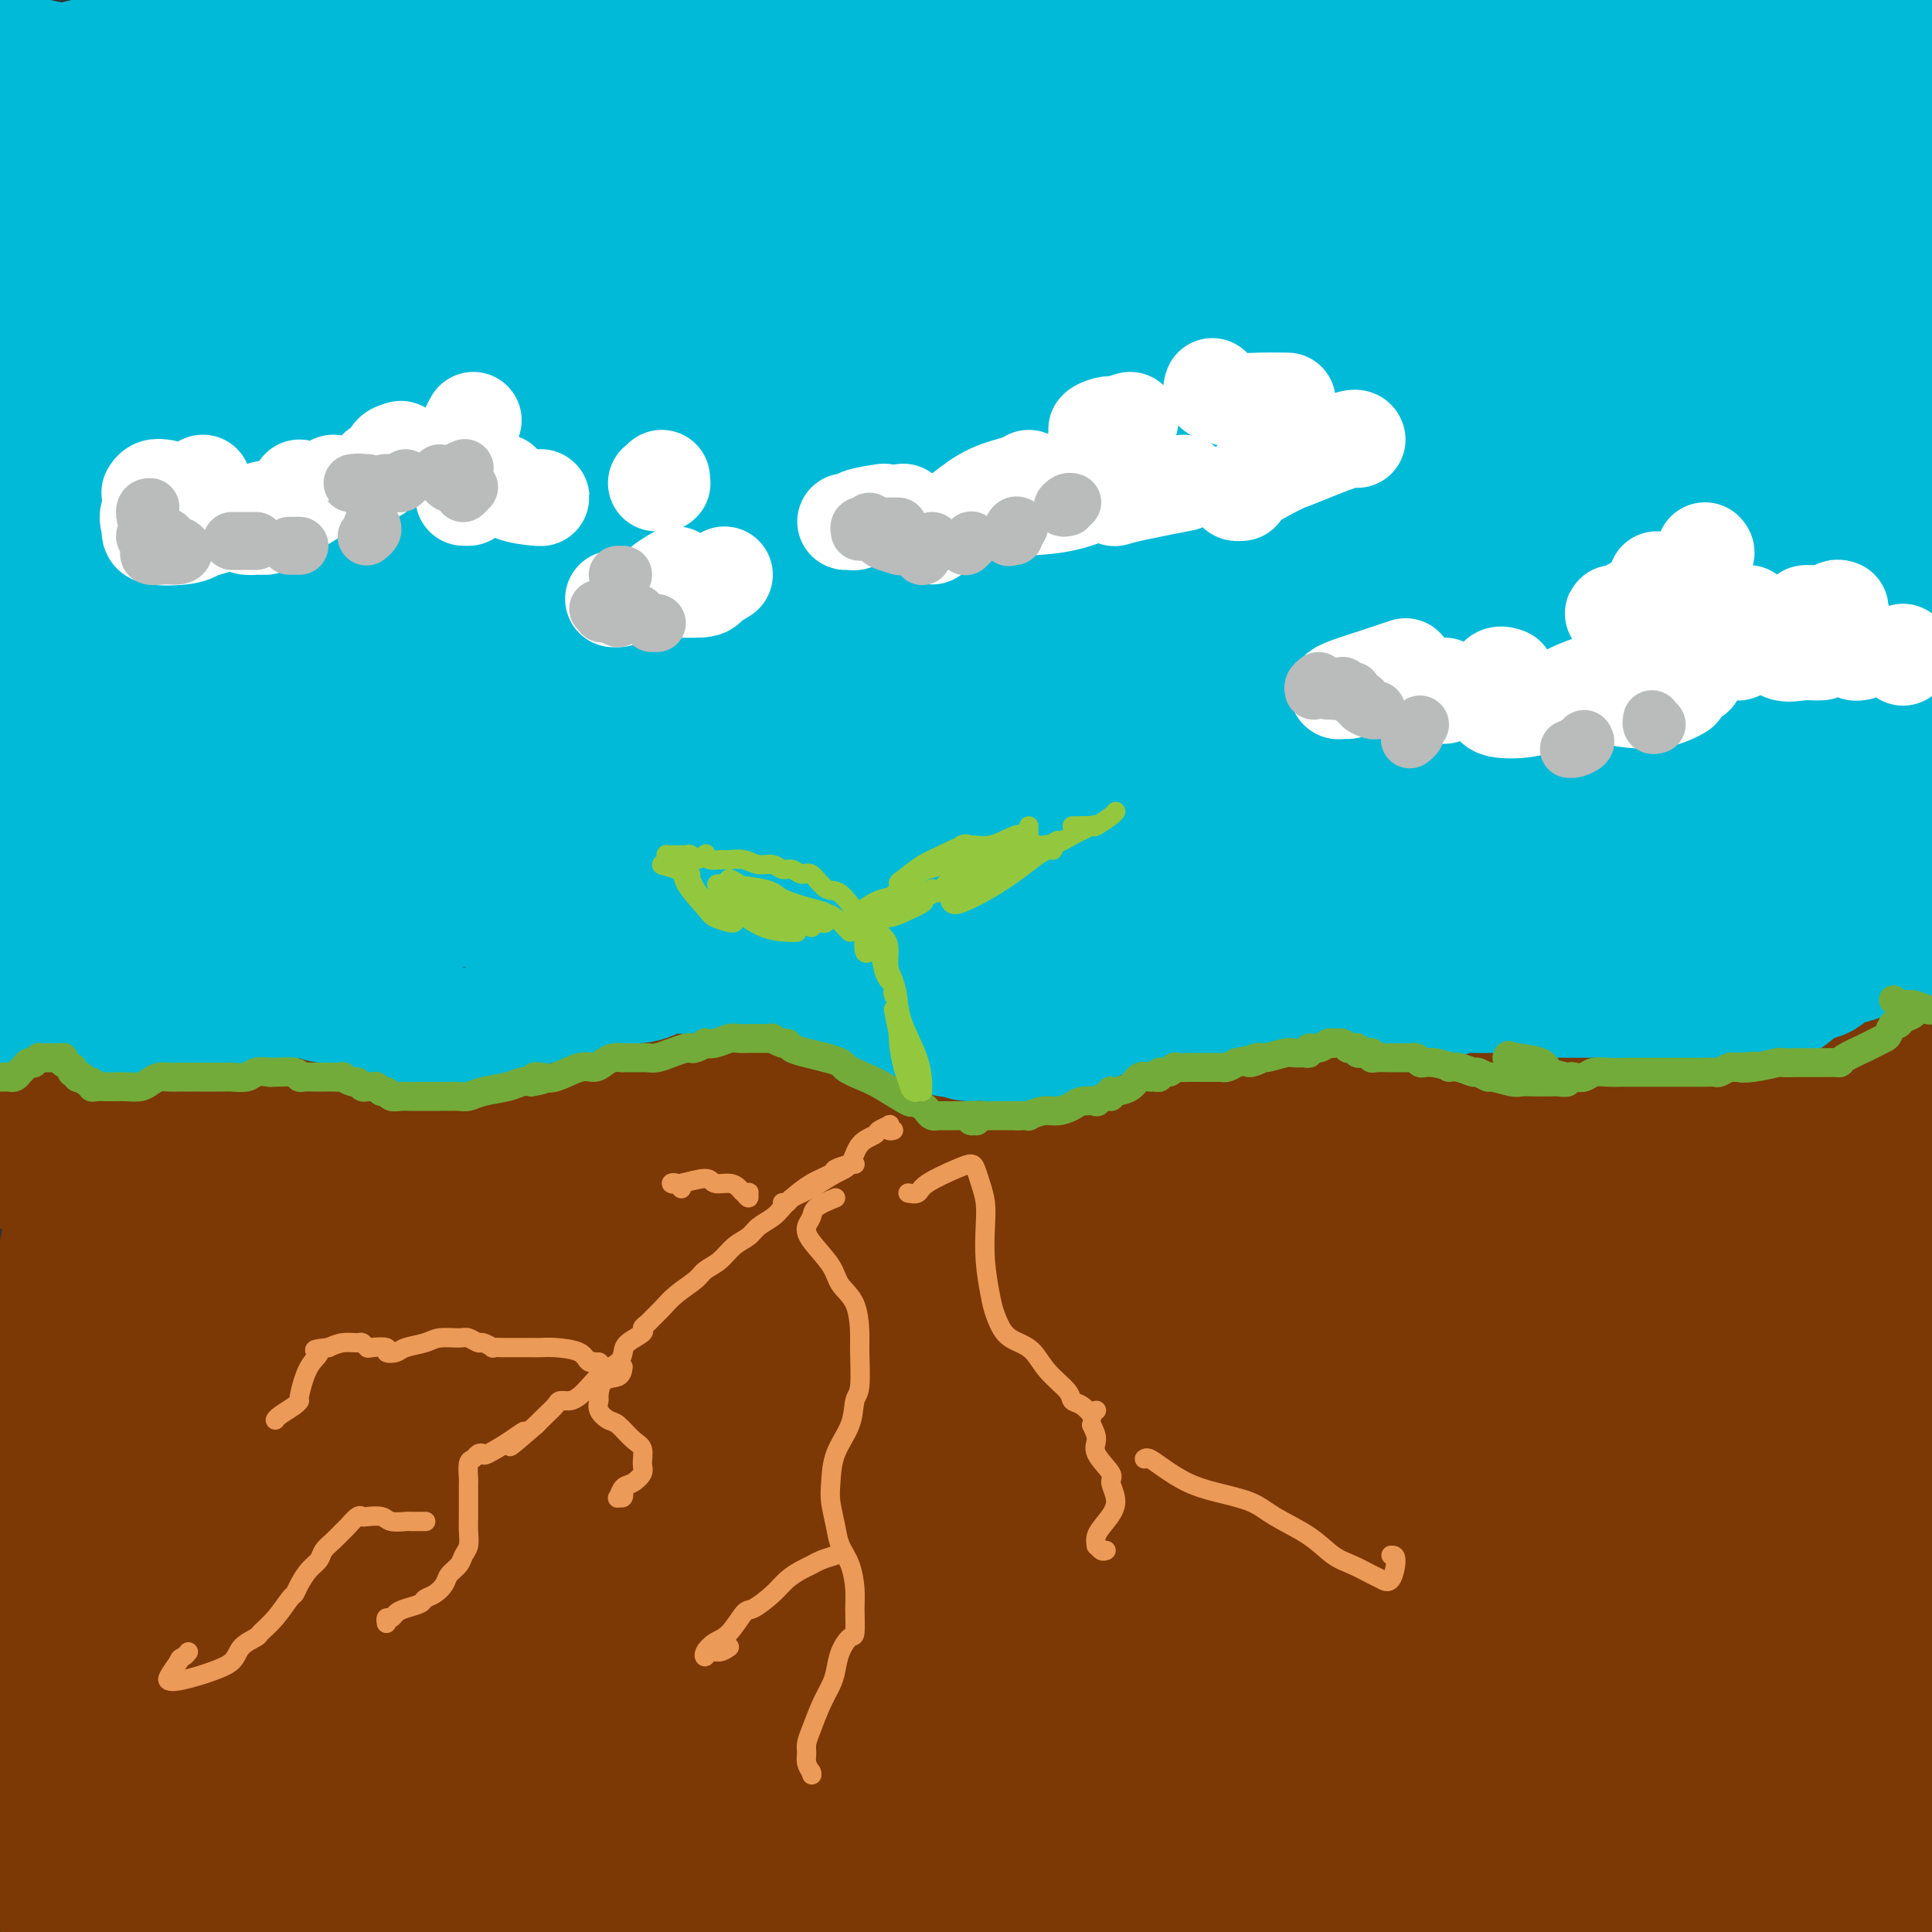 <svg viewBox='0 0 400 400' version='1.1' xmlns='http://www.w3.org/2000/svg' xmlns:xlink='http://www.w3.org/1999/xlink'><rect x="0" y="0" width="400" height="400" fill="#333333" stroke="none"/><g fill='none' stroke='#7C3805' stroke-width='28' stroke-linecap='round' stroke-linejoin='round'><path d='M12,243c0.022,-0.008 0.044,-0.016 0,0c-0.044,0.016 -0.156,0.056 0,0c0.156,-0.056 0.578,-0.207 1,0c0.422,0.207 0.845,0.774 1,1c0.155,0.226 0.042,0.113 0,0c-0.042,-0.113 -0.014,-0.226 0,0c0.014,0.226 0.015,0.793 0,1c-0.015,0.207 -0.046,0.056 0,0c0.046,-0.056 0.170,-0.015 0,0c-0.170,0.015 -0.635,0.004 -1,0c-0.365,-0.004 -0.630,-0.001 -1,0c-0.370,0.001 -0.844,0.000 -1,0c-0.156,-0.000 0.005,-0.000 0,0c-0.005,0.000 -0.178,-0.000 0,0c0.178,0.000 0.707,0.001 1,0c0.293,-0.001 0.350,-0.003 1,0c0.650,0.003 1.892,0.011 3,0c1.108,-0.011 2.080,-0.041 3,0c0.920,0.041 1.788,0.155 3,0c1.212,-0.155 2.770,-0.577 4,-1c1.230,-0.423 2.134,-0.845 3,-1c0.866,-0.155 1.696,-0.042 2,0c0.304,0.042 0.081,0.012 0,0c-0.081,-0.012 -0.022,-0.007 0,0c0.022,0.007 0.007,0.016 0,0c-0.007,-0.016 -0.007,-0.056 0,0c0.007,0.056 0.021,0.208 0,0c-0.021,-0.208 -0.078,-0.778 0,-1c0.078,-0.222 0.290,-0.098 1,0c0.710,0.098 1.917,0.171 3,0c1.083,-0.171 2.041,-0.585 3,-1'/><path d='M38,241c3.033,-0.515 2.617,0.198 3,0c0.383,-0.198 1.567,-1.307 2,-2c0.433,-0.693 0.116,-0.970 0,-1c-0.116,-0.030 -0.032,0.188 0,0c0.032,-0.188 0.012,-0.783 0,-1c-0.012,-0.217 -0.016,-0.058 0,0c0.016,0.058 0.053,0.015 0,0c-0.053,-0.015 -0.195,-0.003 0,0c0.195,0.003 0.728,-0.003 1,0c0.272,0.003 0.282,0.017 1,0c0.718,-0.017 2.145,-0.064 3,0c0.855,0.064 1.138,0.239 2,0c0.862,-0.239 2.302,-0.891 4,-1c1.698,-0.109 3.655,0.325 5,0c1.345,-0.325 2.077,-1.408 3,-2c0.923,-0.592 2.037,-0.694 3,-1c0.963,-0.306 1.776,-0.815 3,-1c1.224,-0.185 2.860,-0.046 4,0c1.140,0.046 1.785,-0.003 3,0c1.215,0.003 3.000,0.057 4,0c1.000,-0.057 1.217,-0.225 2,0c0.783,0.225 2.134,0.844 3,1c0.866,0.156 1.249,-0.151 2,0c0.751,0.151 1.871,0.759 3,1c1.129,0.241 2.266,0.116 3,0c0.734,-0.116 1.064,-0.224 2,0c0.936,0.224 2.477,0.778 3,1c0.523,0.222 0.027,0.111 0,0c-0.027,-0.111 0.416,-0.222 1,0c0.584,0.222 1.310,0.778 2,1c0.690,0.222 1.345,0.111 2,0'/><path d='M102,236c5.574,0.635 2.508,0.223 2,0c-0.508,-0.223 1.540,-0.256 3,0c1.460,0.256 2.332,0.800 3,1c0.668,0.200 1.133,0.055 2,0c0.867,-0.055 2.138,-0.018 3,0c0.862,0.018 1.316,0.019 2,0c0.684,-0.019 1.597,-0.058 2,0c0.403,0.058 0.297,0.211 1,0c0.703,-0.211 2.216,-0.788 3,-1c0.784,-0.212 0.839,-0.061 1,0c0.161,0.061 0.428,0.032 1,0c0.572,-0.032 1.448,-0.065 2,0c0.552,0.065 0.778,0.229 1,0c0.222,-0.229 0.440,-0.850 1,-1c0.560,-0.150 1.464,0.171 2,0c0.536,-0.171 0.705,-0.835 1,-1c0.295,-0.165 0.715,0.167 1,0c0.285,-0.167 0.435,-0.833 1,-1c0.565,-0.167 1.546,0.166 2,0c0.454,-0.166 0.381,-0.832 1,-1c0.619,-0.168 1.928,0.163 3,0c1.072,-0.163 1.905,-0.818 3,-1c1.095,-0.182 2.451,0.110 3,0c0.549,-0.110 0.290,-0.622 1,-1c0.710,-0.378 2.389,-0.622 4,-1c1.611,-0.378 3.155,-0.890 4,-1c0.845,-0.110 0.992,0.180 2,0c1.008,-0.180 2.879,-0.832 4,-1c1.121,-0.168 1.494,0.147 2,0c0.506,-0.147 1.145,-0.756 2,-1c0.855,-0.244 1.928,-0.122 3,0'/><path d='M168,226c6.705,-1.546 2.966,-0.412 2,0c-0.966,0.412 0.839,0.100 2,0c1.161,-0.100 1.676,0.012 2,0c0.324,-0.012 0.457,-0.148 1,0c0.543,0.148 1.496,0.578 2,1c0.504,0.422 0.558,0.834 1,1c0.442,0.166 1.272,0.086 2,0c0.728,-0.086 1.355,-0.177 2,0c0.645,0.177 1.308,0.622 2,1c0.692,0.378 1.412,0.689 2,1c0.588,0.311 1.044,0.623 2,1c0.956,0.377 2.413,0.819 3,1c0.587,0.181 0.303,0.100 1,0c0.697,-0.100 2.374,-0.219 3,0c0.626,0.219 0.202,0.777 1,1c0.798,0.223 2.819,0.112 4,0c1.181,-0.112 1.524,-0.226 2,0c0.476,0.226 1.086,0.792 2,1c0.914,0.208 2.132,0.057 3,0c0.868,-0.057 1.384,-0.019 2,0c0.616,0.019 1.331,0.019 2,0c0.669,-0.019 1.293,-0.058 2,0c0.707,0.058 1.498,0.213 2,0c0.502,-0.213 0.716,-0.793 1,-1c0.284,-0.207 0.639,-0.042 1,0c0.361,0.042 0.727,-0.041 1,0c0.273,0.041 0.454,0.204 1,0c0.546,-0.204 1.455,-0.776 2,-1c0.545,-0.224 0.724,-0.099 1,0c0.276,0.099 0.650,0.171 1,0c0.350,-0.171 0.675,-0.586 1,-1'/><path d='M224,231c3.491,-0.627 2.220,-0.694 2,-1c-0.220,-0.306 0.613,-0.852 1,-1c0.387,-0.148 0.329,0.100 1,0c0.671,-0.100 2.072,-0.549 3,-1c0.928,-0.451 1.384,-0.906 2,-1c0.616,-0.094 1.391,0.172 2,0c0.609,-0.172 1.051,-0.782 2,-1c0.949,-0.218 2.405,-0.045 3,0c0.595,0.045 0.329,-0.040 1,0c0.671,0.040 2.281,0.203 3,0c0.719,-0.203 0.549,-0.772 1,-1c0.451,-0.228 1.523,-0.114 2,0c0.477,0.114 0.358,0.227 1,0c0.642,-0.227 2.046,-0.793 3,-1c0.954,-0.207 1.459,-0.055 2,0c0.541,0.055 1.116,0.014 2,0c0.884,-0.014 2.075,0.000 3,0c0.925,-0.000 1.584,-0.015 2,0c0.416,0.015 0.590,0.060 1,0c0.410,-0.060 1.058,-0.226 2,0c0.942,0.226 2.178,0.846 3,1c0.822,0.154 1.229,-0.156 2,0c0.771,0.156 1.905,0.777 3,1c1.095,0.223 2.150,0.046 3,0c0.850,-0.046 1.494,0.039 2,0c0.506,-0.039 0.874,-0.203 2,0c1.126,0.203 3.012,0.773 4,1c0.988,0.227 1.079,0.112 2,0c0.921,-0.112 2.671,-0.223 4,0c1.329,0.223 2.237,0.778 3,1c0.763,0.222 1.382,0.111 2,0'/><path d='M293,228c6.751,0.636 2.628,0.227 2,0c-0.628,-0.227 2.240,-0.272 4,0c1.760,0.272 2.414,0.861 3,1c0.586,0.139 1.105,-0.173 2,0c0.895,0.173 2.165,0.831 3,1c0.835,0.169 1.235,-0.152 2,0c0.765,0.152 1.894,0.777 3,1c1.106,0.223 2.187,0.046 3,0c0.813,-0.046 1.357,0.040 2,0c0.643,-0.040 1.386,-0.207 2,0c0.614,0.207 1.099,0.788 2,1c0.901,0.212 2.216,0.056 3,0c0.784,-0.056 1.035,-0.011 1,0c-0.035,0.011 -0.356,-0.012 0,0c0.356,0.012 1.390,0.060 2,0c0.610,-0.060 0.795,-0.226 1,0c0.205,0.226 0.431,0.844 1,1c0.569,0.156 1.481,-0.151 3,0c1.519,0.151 3.645,0.758 5,1c1.355,0.242 1.940,0.117 3,0c1.060,-0.117 2.594,-0.228 4,0c1.406,0.228 2.682,0.794 4,1c1.318,0.206 2.678,0.051 4,0c1.322,-0.051 2.608,0.001 4,0c1.392,-0.001 2.892,-0.056 4,0c1.108,0.056 1.825,0.221 3,0c1.175,-0.221 2.806,-0.830 4,-1c1.194,-0.170 1.949,0.099 3,0c1.051,-0.099 2.398,-0.565 3,-1c0.602,-0.435 0.458,-0.839 1,-1c0.542,-0.161 1.771,-0.081 3,0'/><path d='M377,232c5.104,-0.460 3.362,-0.109 3,0c-0.362,0.109 0.654,-0.022 2,0c1.346,0.022 3.021,0.199 4,0c0.979,-0.199 1.262,-0.774 2,-1c0.738,-0.226 1.930,-0.102 3,0c1.070,0.102 2.019,0.181 3,0c0.981,-0.181 1.995,-0.623 3,-1c1.005,-0.377 2.003,-0.688 3,-1'/><path d='M397,227c0.400,0.178 0.800,0.356 0,0c-0.800,-0.356 -2.800,-1.244 -4,-2c-1.200,-0.756 -1.600,-1.378 -2,-2'/><path d='M19,259c-0.613,-0.022 -1.226,-0.044 -2,0c-0.774,0.044 -1.709,0.153 -2,0c-0.291,-0.153 0.063,-0.570 0,0c-0.063,0.570 -0.544,2.126 -1,4c-0.456,1.874 -0.885,4.067 -1,7c-0.115,2.933 0.086,6.608 0,10c-0.086,3.392 -0.460,6.501 -1,11c-0.540,4.499 -1.245,10.388 -2,15c-0.755,4.612 -1.560,7.947 -2,11c-0.440,3.053 -0.514,5.824 -1,9c-0.486,3.176 -1.382,6.757 -2,8c-0.618,1.243 -0.958,0.149 -1,-1c-0.042,-1.149 0.213,-2.354 0,-7c-0.213,-4.646 -0.894,-12.734 -1,-20c-0.106,-7.266 0.364,-13.712 1,-19c0.636,-5.288 1.437,-9.419 2,-12c0.563,-2.581 0.887,-3.613 1,-4c0.113,-0.387 0.016,-0.128 0,0c-0.016,0.128 0.049,0.126 0,0c-0.049,-0.126 -0.213,-0.375 0,1c0.213,1.375 0.804,4.373 1,8c0.196,3.627 -0.004,7.882 0,12c0.004,4.118 0.212,8.098 0,15c-0.212,6.902 -0.842,16.726 -1,24c-0.158,7.274 0.157,11.998 0,19c-0.157,7.002 -0.787,16.282 -1,22c-0.213,5.718 -0.010,7.875 0,10c0.010,2.125 -0.173,4.219 0,5c0.173,0.781 0.700,0.249 1,0c0.300,-0.249 0.371,-0.214 0,-3c-0.371,-2.786 -1.186,-8.393 -2,-14'/><path d='M5,370c-0.350,-6.244 -0.724,-13.353 -1,-24c-0.276,-10.647 -0.452,-24.833 0,-35c0.452,-10.167 1.532,-16.314 3,-23c1.468,-6.686 3.323,-13.910 5,-21c1.677,-7.090 3.177,-14.045 4,-17c0.823,-2.955 0.971,-1.911 1,-2c0.029,-0.089 -0.060,-1.311 0,1c0.060,2.311 0.270,8.156 0,14c-0.270,5.844 -1.021,11.689 -1,19c0.021,7.311 0.815,16.089 1,25c0.185,8.911 -0.238,17.955 0,29c0.238,11.045 1.136,24.090 2,33c0.864,8.910 1.694,13.684 2,17c0.306,3.316 0.087,5.174 0,7c-0.087,1.826 -0.043,3.619 0,4c0.043,0.381 0.084,-0.650 0,-1c-0.084,-0.350 -0.292,-0.020 -1,-1c-0.708,-0.980 -1.914,-3.268 -3,-7c-1.086,-3.732 -2.051,-8.906 -3,-14c-0.949,-5.094 -1.881,-10.109 -3,-17c-1.119,-6.891 -2.423,-15.658 -3,-22c-0.577,-6.342 -0.427,-10.257 0,-15c0.427,-4.743 1.129,-10.312 2,-17c0.871,-6.688 1.910,-14.495 3,-20c1.090,-5.505 2.232,-8.708 3,-12c0.768,-3.292 1.161,-6.673 2,-9c0.839,-2.327 2.123,-3.602 3,-4c0.877,-0.398 1.349,0.079 2,0c0.651,-0.079 1.483,-0.714 2,1c0.517,1.714 0.719,5.775 1,10c0.281,4.225 0.640,8.612 1,13'/><path d='M27,282c0.587,6.967 1.055,12.884 1,19c-0.055,6.116 -0.632,12.433 0,22c0.632,9.567 2.473,22.386 3,31c0.527,8.614 -0.261,13.024 0,17c0.261,3.976 1.571,7.518 3,11c1.429,3.482 2.978,6.905 4,8c1.022,1.095 1.516,-0.137 2,0c0.484,0.137 0.959,1.644 1,-1c0.041,-2.644 -0.351,-9.440 -1,-16c-0.649,-6.560 -1.553,-12.886 -2,-20c-0.447,-7.114 -0.436,-15.018 0,-25c0.436,-9.982 1.296,-22.041 2,-30c0.704,-7.959 1.250,-11.817 2,-16c0.750,-4.183 1.704,-8.693 2,-13c0.296,-4.307 -0.065,-8.413 0,-11c0.065,-2.587 0.557,-3.655 1,-4c0.443,-0.345 0.837,0.034 1,0c0.163,-0.034 0.096,-0.482 0,0c-0.096,0.482 -0.222,1.892 0,4c0.222,2.108 0.790,4.914 1,8c0.210,3.086 0.060,6.453 0,10c-0.060,3.547 -0.030,7.273 0,11'/><path d='M47,292c0.031,0.823 0.062,1.647 0,6c-0.062,4.353 -0.217,12.236 0,19c0.217,6.764 0.807,12.409 1,19c0.193,6.591 -0.010,14.127 1,21c1.010,6.873 3.233,13.081 4,16c0.767,2.919 0.076,2.548 0,3c-0.076,0.452 0.462,1.726 1,3'/><path d='M72,386c0.252,1.718 0.504,3.436 0,0c-0.504,-3.436 -1.764,-12.025 -3,-24c-1.236,-11.975 -2.449,-27.336 -3,-39c-0.551,-11.664 -0.439,-19.630 0,-26c0.439,-6.370 1.205,-11.144 2,-18c0.795,-6.856 1.618,-15.793 2,-21c0.382,-5.207 0.324,-6.685 0,-8c-0.324,-1.315 -0.915,-2.466 -1,-3c-0.085,-0.534 0.337,-0.451 0,0c-0.337,0.451 -1.434,1.269 -2,4c-0.566,2.731 -0.600,7.375 -1,12c-0.400,4.625 -1.166,9.230 -2,17c-0.834,7.770 -1.737,18.704 -2,27c-0.263,8.296 0.115,13.953 0,19c-0.115,5.047 -0.722,9.484 -1,13c-0.278,3.516 -0.228,6.111 0,8c0.228,1.889 0.633,3.073 1,5c0.367,1.927 0.697,4.595 1,6c0.303,1.405 0.579,1.545 1,1c0.421,-0.545 0.987,-1.774 2,-3c1.013,-1.226 2.472,-2.449 3,-7c0.528,-4.551 0.126,-12.431 0,-20c-0.126,-7.569 0.026,-14.827 0,-22c-0.026,-7.173 -0.229,-14.260 -1,-20c-0.771,-5.740 -2.111,-10.134 -3,-12c-0.889,-1.866 -1.329,-1.203 -3,1c-1.671,2.203 -4.574,5.947 -7,10c-2.426,4.053 -4.377,8.415 -7,17c-2.623,8.585 -5.920,21.394 -8,31c-2.080,9.606 -2.945,16.009 -3,25c-0.055,8.991 0.698,20.569 2,28c1.302,7.431 3.151,10.716 5,14'/><path d='M75,395c-0.582,1.561 -1.165,3.122 0,0c1.165,-3.122 4.077,-10.929 6,-15c1.923,-4.071 2.858,-4.408 4,-11c1.142,-6.592 2.491,-19.440 2,-27c-0.491,-7.560 -2.821,-9.833 -6,-13c-3.179,-3.167 -7.208,-7.228 -11,-9c-3.792,-1.772 -7.349,-1.257 -11,0c-3.651,1.257 -7.396,3.254 -10,6c-2.604,2.746 -4.065,6.241 -5,12c-0.935,5.759 -1.343,13.781 0,21c1.343,7.219 4.439,13.636 8,20c3.561,6.364 7.589,12.675 12,16c4.411,3.325 9.206,3.662 14,4'/><path d='M88,396c-0.889,1.216 -1.778,2.432 0,0c1.778,-2.432 6.224,-8.511 9,-15c2.776,-6.489 3.884,-13.387 4,-22c0.116,-8.613 -0.759,-18.941 -2,-29c-1.241,-10.059 -2.848,-19.850 -7,-28c-4.152,-8.150 -10.850,-14.660 -15,-17c-4.150,-2.340 -5.754,-0.509 -9,5c-3.246,5.509 -8.135,14.697 -12,23c-3.865,8.303 -6.706,15.720 -8,24c-1.294,8.280 -1.041,17.421 -1,26c0.041,8.579 -0.131,16.594 2,23c2.131,6.406 6.566,11.203 11,16'/><path d='M80,398c-1.312,1.514 -2.624,3.028 0,0c2.624,-3.028 9.183,-10.599 13,-18c3.817,-7.401 4.893,-14.634 6,-23c1.107,-8.366 2.247,-17.866 3,-27c0.753,-9.134 1.120,-17.902 0,-27c-1.120,-9.098 -3.728,-18.525 -6,-23c-2.272,-4.475 -4.208,-3.998 -6,-4c-1.792,-0.002 -3.441,-0.485 -6,0c-2.559,0.485 -6.029,1.936 -8,5c-1.971,3.064 -2.443,7.739 -3,13c-0.557,5.261 -1.198,11.108 0,22c1.198,10.892 4.235,26.828 7,38c2.765,11.172 5.259,17.581 8,23c2.741,5.419 5.730,9.849 8,12c2.270,2.151 3.822,2.025 6,2c2.178,-0.025 4.983,0.052 7,-2c2.017,-2.052 3.246,-6.231 4,-11c0.754,-4.769 1.033,-10.127 1,-21c-0.033,-10.873 -0.379,-27.260 -1,-39c-0.621,-11.740 -1.519,-18.835 -4,-29c-2.481,-10.165 -6.545,-23.402 -9,-31c-2.455,-7.598 -3.300,-9.557 -5,-11c-1.700,-1.443 -4.254,-2.371 -7,-2c-2.746,0.371 -5.683,2.039 -8,7c-2.317,4.961 -4.014,13.214 -5,21c-0.986,7.786 -1.262,15.106 -1,23c0.262,7.894 1.063,16.363 4,29c2.937,12.637 8.011,29.441 12,40c3.989,10.559 6.894,14.871 10,18c3.106,3.129 6.413,5.073 10,6c3.587,0.927 7.453,0.836 10,0c2.547,-0.836 3.773,-2.418 5,-4'/><path d='M125,385c1.584,-2.475 3.044,-6.664 4,-13c0.956,-6.336 1.410,-14.821 1,-32c-0.410,-17.179 -1.682,-43.052 -2,-53c-0.318,-9.948 0.320,-3.971 -1,-10c-1.320,-6.029 -4.597,-24.064 -7,-32c-2.403,-7.936 -3.934,-5.774 -6,-5c-2.066,0.774 -4.669,0.160 -8,6c-3.331,5.840 -7.389,18.132 -10,29c-2.611,10.868 -3.775,20.310 -4,31c-0.225,10.690 0.487,22.628 2,32c1.513,9.372 3.826,16.177 8,22c4.174,5.823 10.209,10.662 15,13c4.791,2.338 8.338,2.174 12,2c3.662,-0.174 7.441,-0.357 11,-4c3.559,-3.643 6.900,-10.746 9,-18c2.100,-7.254 2.958,-14.658 4,-22c1.042,-7.342 2.266,-14.622 2,-26c-0.266,-11.378 -2.022,-26.854 -4,-37c-1.978,-10.146 -4.178,-14.963 -7,-18c-2.822,-3.037 -6.266,-4.294 -10,-3c-3.734,1.294 -7.759,5.140 -11,10c-3.241,4.860 -5.697,10.736 -7,18c-1.303,7.264 -1.454,15.916 -1,26c0.454,10.084 1.511,21.599 5,35c3.489,13.401 9.410,28.688 14,37c4.590,8.312 7.850,9.651 12,11c4.150,1.349 9.189,2.710 13,3c3.811,0.290 6.393,-0.489 9,-3c2.607,-2.511 5.240,-6.753 7,-12c1.760,-5.247 2.646,-11.499 3,-22c0.354,-10.501 0.177,-25.250 0,-40'/><path d='M178,310c-0.234,-15.292 -2.318,-22.523 -4,-31c-1.682,-8.477 -2.963,-18.199 -7,-25c-4.037,-6.801 -10.830,-10.681 -14,-12c-3.170,-1.319 -2.718,-0.077 -7,4c-4.282,4.077 -13.298,10.990 -20,20c-6.702,9.010 -11.089,20.119 -13,32c-1.911,11.881 -1.344,24.534 0,37c1.344,12.466 3.467,24.744 7,34c3.533,9.256 8.476,15.490 14,20c5.524,4.510 11.627,7.297 17,8c5.373,0.703 10.015,-0.676 14,-2c3.985,-1.324 7.313,-2.591 12,-8c4.687,-5.409 10.733,-14.959 14,-23c3.267,-8.041 3.756,-14.574 4,-23c0.244,-8.426 0.244,-18.744 0,-28c-0.244,-9.256 -0.731,-17.449 -5,-26c-4.269,-8.551 -12.321,-17.458 -18,-22c-5.679,-4.542 -8.986,-4.717 -16,-2c-7.014,2.717 -17.736,8.326 -25,14c-7.264,5.674 -11.071,11.412 -15,17c-3.929,5.588 -7.980,11.025 -10,20c-2.020,8.975 -2.010,21.487 -2,34'/><path d='M107,357c2.733,7.244 5.467,14.489 8,19c2.533,4.511 4.867,6.289 7,8c2.133,1.711 4.067,3.356 6,5'/><path d='M161,330c-0.125,2.060 -0.250,4.119 2,12c2.250,7.881 6.875,21.583 11,30c4.125,8.417 7.750,11.548 10,13c2.250,1.452 3.125,1.226 4,1'/><path d='M167,362c-0.291,0.592 -0.582,1.185 -1,0c-0.418,-1.185 -0.964,-4.146 -2,-8c-1.036,-3.854 -2.563,-8.600 -4,-18c-1.437,-9.400 -2.785,-23.455 -4,-33c-1.215,-9.545 -2.296,-14.579 -3,-18c-0.704,-3.421 -1.029,-5.228 -2,-3c-0.971,2.228 -2.586,8.493 -3,16c-0.414,7.507 0.374,16.256 1,25c0.626,8.744 1.090,17.481 2,26c0.910,8.519 2.265,16.818 4,24c1.735,7.182 3.849,13.245 5,16c1.151,2.755 1.339,2.201 2,1c0.661,-1.201 1.795,-3.050 3,-7c1.205,-3.950 2.481,-10.000 3,-19c0.519,-9.000 0.281,-20.949 1,-33c0.719,-12.051 2.396,-24.202 4,-40c1.604,-15.798 3.135,-35.242 4,-44c0.865,-8.758 1.063,-6.831 1,-5c-0.063,1.831 -0.388,3.568 -1,10c-0.612,6.432 -1.511,17.561 -2,28c-0.489,10.439 -0.566,20.187 0,31c0.566,10.813 1.777,22.689 3,33c1.223,10.311 2.459,19.055 4,26c1.541,6.945 3.385,12.091 5,15c1.615,2.909 2.999,3.581 4,4c1.001,0.419 1.619,0.585 2,-2c0.381,-2.585 0.525,-7.920 0,-15c-0.525,-7.080 -1.718,-15.906 -3,-26c-1.282,-10.094 -2.652,-21.455 -4,-36c-1.348,-14.545 -2.674,-32.272 -4,-50'/><path d='M182,260c-1.699,-22.117 -0.448,-21.408 0,-22c0.448,-0.592 0.093,-2.485 0,-3c-0.093,-0.515 0.076,0.346 0,4c-0.076,3.654 -0.396,10.099 0,18c0.396,7.901 1.510,17.258 4,32c2.490,14.742 6.358,34.870 9,49c2.642,14.130 4.059,22.262 6,30c1.941,7.738 4.407,15.083 6,20c1.593,4.917 2.312,7.405 3,9c0.688,1.595 1.344,2.298 2,3'/><path d='M212,399c0.075,0.536 0.150,1.072 0,0c-0.150,-1.072 -0.524,-3.753 -2,-12c-1.476,-8.247 -4.053,-22.061 -6,-34c-1.947,-11.939 -3.265,-22.003 -4,-33c-0.735,-10.997 -0.887,-22.926 0,-36c0.887,-13.074 2.814,-27.291 4,-35c1.186,-7.709 1.631,-8.909 2,-10c0.369,-1.091 0.663,-2.074 1,-1c0.337,1.074 0.716,4.203 1,9c0.284,4.797 0.474,11.261 1,23c0.526,11.739 1.388,28.755 2,42c0.612,13.245 0.973,22.721 2,32c1.027,9.279 2.721,18.360 4,25c1.279,6.640 2.145,10.838 3,14c0.855,3.162 1.701,5.289 2,6c0.299,0.711 0.051,0.006 0,-1c-0.051,-1.006 0.095,-2.315 0,-9c-0.095,-6.685 -0.432,-18.747 -1,-30c-0.568,-11.253 -1.366,-21.695 -2,-33c-0.634,-11.305 -1.105,-23.471 -1,-34c0.105,-10.529 0.784,-19.421 1,-25c0.216,-5.579 -0.031,-7.846 0,-8c0.031,-0.154 0.342,1.804 0,5c-0.342,3.196 -1.335,7.631 -1,17c0.335,9.369 2.000,23.672 3,36c1.000,12.328 1.335,22.680 3,35c1.665,12.320 4.659,26.608 7,35c2.341,8.392 4.028,10.887 6,13c1.972,2.113 4.230,3.845 5,5c0.770,1.155 0.054,1.734 1,0c0.946,-1.734 3.556,-5.781 4,-12c0.444,-6.219 -1.278,-14.609 -3,-23'/><path d='M244,360c-1.200,-9.150 -2.700,-20.523 -4,-32c-1.300,-11.477 -2.401,-23.056 -3,-38c-0.599,-14.944 -0.696,-33.254 -1,-40c-0.304,-6.746 -0.817,-1.930 -1,0c-0.183,1.930 -0.038,0.973 0,1c0.038,0.027 -0.032,1.039 0,5c0.032,3.961 0.167,10.872 0,19c-0.167,8.128 -0.637,17.473 0,31c0.637,13.527 2.380,31.234 4,43c1.620,11.766 3.117,17.589 4,22c0.883,4.411 1.153,7.409 2,10c0.847,2.591 2.270,4.774 3,6c0.730,1.226 0.766,1.496 1,2c0.234,0.504 0.665,1.242 1,0c0.335,-1.242 0.574,-4.466 0,-10c-0.574,-5.534 -1.962,-13.379 -3,-25c-1.038,-11.621 -1.727,-27.018 -2,-42c-0.273,-14.982 -0.130,-29.549 0,-41c0.130,-11.451 0.247,-19.787 0,-23c-0.247,-3.213 -0.857,-1.303 -1,1c-0.143,2.303 0.180,5.001 0,10c-0.180,4.999 -0.864,12.300 -1,21c-0.136,8.700 0.275,18.798 1,29c0.725,10.202 1.765,20.510 4,32c2.235,11.490 5.666,24.164 8,32c2.334,7.836 3.572,10.833 5,13c1.428,2.167 3.046,3.503 5,4c1.954,0.497 4.246,0.154 5,-2c0.754,-2.154 -0.028,-6.118 -1,-11c-0.972,-4.882 -2.135,-10.680 -4,-22c-1.865,-11.320 -4.433,-28.160 -7,-45'/><path d='M259,310c-2.221,-18.065 -1.775,-24.226 -2,-31c-0.225,-6.774 -1.121,-14.160 -2,-18c-0.879,-3.840 -1.742,-4.135 -2,-4c-0.258,0.135 0.090,0.699 0,0c-0.090,-0.699 -0.618,-2.659 0,3c0.618,5.659 2.381,18.939 4,32c1.619,13.061 3.095,25.903 5,38c1.905,12.097 4.238,23.450 7,35c2.762,11.550 5.954,23.299 8,29c2.046,5.701 2.946,5.355 4,5c1.054,-0.355 2.261,-0.717 3,-2c0.739,-1.283 1.012,-3.486 0,-10c-1.012,-6.514 -3.307,-17.339 -5,-28c-1.693,-10.661 -2.785,-21.158 -4,-32c-1.215,-10.842 -2.554,-22.029 -4,-36c-1.446,-13.971 -3.000,-30.726 -4,-41c-1.000,-10.274 -1.445,-14.065 -2,-17c-0.555,-2.935 -1.219,-5.012 -2,-5c-0.781,0.012 -1.679,2.114 -2,7c-0.321,4.886 -0.065,12.556 0,22c0.065,9.444 -0.060,20.661 1,32c1.060,11.339 3.304,22.802 6,37c2.696,14.198 5.843,31.133 8,40c2.157,8.867 3.324,9.666 5,11c1.676,1.334 3.863,3.204 5,4c1.137,0.796 1.226,0.520 1,0c-0.226,-0.520 -0.768,-1.283 -2,-8c-1.232,-6.717 -3.155,-19.388 -5,-31c-1.845,-11.612 -3.612,-22.165 -5,-34c-1.388,-11.835 -2.397,-24.953 -3,-36c-0.603,-11.047 -0.802,-20.024 -1,-29'/><path d='M271,243c-0.364,-11.964 0.726,-9.376 1,-8c0.274,1.376 -0.267,1.538 0,1c0.267,-0.538 1.343,-1.778 2,5c0.657,6.778 0.894,21.572 2,35c1.106,13.428 3.081,25.490 5,38c1.919,12.510 3.784,25.469 5,35c1.216,9.531 1.784,15.636 3,20c1.216,4.364 3.081,6.988 4,8c0.919,1.012 0.894,0.411 1,0c0.106,-0.411 0.344,-0.632 0,-7c-0.344,-6.368 -1.269,-18.883 -3,-30c-1.731,-11.117 -4.268,-20.836 -5,-36c-0.732,-15.164 0.341,-35.775 2,-49c1.659,-13.225 3.905,-19.066 5,-22c1.095,-2.934 1.039,-2.962 1,-3c-0.039,-0.038 -0.061,-0.087 0,0c0.061,0.087 0.207,0.310 0,8c-0.207,7.690 -0.766,22.848 -1,37c-0.234,14.152 -0.144,27.300 0,40c0.144,12.700 0.341,24.953 2,37c1.659,12.047 4.779,23.889 7,30c2.221,6.111 3.544,6.490 5,7c1.456,0.510 3.045,1.151 4,1c0.955,-0.151 1.274,-1.095 1,-4c-0.274,-2.905 -1.143,-7.773 -2,-13c-0.857,-5.227 -1.704,-10.814 -3,-22c-1.296,-11.186 -3.041,-27.973 -4,-41c-0.959,-13.027 -1.133,-22.296 -1,-31c0.133,-8.704 0.574,-16.843 1,-21c0.426,-4.157 0.836,-4.330 1,-4c0.164,0.330 0.082,1.165 0,2'/><path d='M304,256c-0.027,-8.192 -0.595,-1.671 -1,5c-0.405,6.671 -0.645,13.493 -1,21c-0.355,7.507 -0.823,15.699 0,29c0.823,13.301 2.939,31.711 4,42c1.061,10.289 1.069,12.456 2,18c0.931,5.544 2.785,14.466 4,19c1.215,4.534 1.792,4.681 3,4c1.208,-0.681 3.048,-2.188 4,-5c0.952,-2.812 1.016,-6.927 1,-12c-0.016,-5.073 -0.112,-11.103 0,-23c0.112,-11.897 0.433,-29.662 1,-43c0.567,-13.338 1.381,-22.250 2,-30c0.619,-7.750 1.042,-14.339 2,-18c0.958,-3.661 2.449,-4.394 3,-5c0.551,-0.606 0.160,-1.085 0,0c-0.160,1.085 -0.089,3.734 0,7c0.089,3.266 0.196,7.150 1,17c0.804,9.850 2.305,25.665 4,38c1.695,12.335 3.584,21.191 5,29c1.416,7.809 2.358,14.570 4,19c1.642,4.430 3.984,6.527 6,7c2.016,0.473 3.707,-0.680 5,-2c1.293,-1.320 2.190,-2.808 3,-8c0.810,-5.192 1.535,-14.089 2,-23c0.465,-8.911 0.669,-17.837 1,-27c0.331,-9.163 0.787,-18.565 1,-31c0.213,-12.435 0.181,-27.904 0,-36c-0.181,-8.096 -0.513,-8.820 -1,-9c-0.487,-0.180 -1.131,0.182 -2,0c-0.869,-0.182 -1.963,-0.909 -3,2c-1.037,2.909 -2.019,9.455 -3,16'/><path d='M351,257c-0.793,6.850 -1.277,15.975 -2,25c-0.723,9.025 -1.686,17.951 -1,31c0.686,13.049 3.023,30.220 4,38c0.977,7.780 0.596,6.169 1,8c0.404,1.831 1.594,7.105 2,9c0.406,1.895 0.028,0.410 0,0c-0.028,-0.410 0.295,0.254 0,0c-0.295,-0.254 -1.209,-1.426 -3,-6c-1.791,-4.574 -4.458,-12.549 -7,-20c-2.542,-7.451 -4.960,-14.378 -7,-23c-2.040,-8.622 -3.701,-18.939 -5,-30c-1.299,-11.061 -2.236,-22.866 -3,-28c-0.764,-5.134 -1.355,-3.595 -2,-3c-0.645,0.595 -1.345,0.247 -2,1c-0.655,0.753 -1.264,2.607 -2,9c-0.736,6.393 -1.597,17.327 -2,27c-0.403,9.673 -0.347,18.086 0,26c0.347,7.914 0.986,15.328 3,24c2.014,8.672 5.403,18.602 8,24c2.597,5.398 4.400,6.264 6,7c1.600,0.736 2.995,1.342 5,-1c2.005,-2.342 4.618,-7.633 7,-13c2.382,-5.367 4.533,-10.811 6,-17c1.467,-6.189 2.248,-13.121 3,-20c0.752,-6.879 1.473,-13.703 1,-23c-0.473,-9.297 -2.139,-21.066 -4,-29c-1.861,-7.934 -3.916,-12.032 -6,-16c-2.084,-3.968 -4.198,-7.806 -8,-10c-3.802,-2.194 -9.293,-2.745 -13,-2c-3.707,0.745 -5.631,2.784 -8,6c-2.369,3.216 -5.185,7.608 -8,12'/><path d='M314,263c-4.040,8.235 -6.140,19.823 -7,30c-0.860,10.177 -0.478,18.944 1,30c1.478,11.056 4.053,24.401 7,33c2.947,8.599 6.266,12.453 9,15c2.734,2.547 4.884,3.786 8,4c3.116,0.214 7.199,-0.598 10,-2c2.801,-1.402 4.319,-3.395 6,-7c1.681,-3.605 3.524,-8.822 5,-14c1.476,-5.178 2.586,-10.317 3,-19c0.414,-8.683 0.131,-20.910 -1,-31c-1.131,-10.090 -3.111,-18.043 -5,-24c-1.889,-5.957 -3.688,-9.918 -8,-12c-4.312,-2.082 -11.136,-2.284 -16,-1c-4.864,1.284 -7.766,4.053 -11,7c-3.234,2.947 -6.798,6.072 -11,14c-4.202,7.928 -9.041,20.660 -11,31c-1.959,10.340 -1.037,18.288 0,26c1.037,7.712 2.190,15.189 4,21c1.810,5.811 4.278,9.957 9,13c4.722,3.043 11.696,4.985 18,6c6.304,1.015 11.936,1.104 18,0c6.064,-1.104 12.561,-3.402 18,-6c5.439,-2.598 9.820,-5.497 13,-9c3.180,-3.503 5.159,-7.611 7,-11c1.841,-3.389 3.544,-6.059 3,-11c-0.544,-4.941 -3.336,-12.152 -6,-18c-2.664,-5.848 -5.200,-10.332 -9,-14c-3.800,-3.668 -8.864,-6.519 -13,-8c-4.136,-1.481 -7.344,-1.591 -13,2c-5.656,3.591 -13.759,10.883 -19,17c-5.241,6.117 -7.621,11.058 -10,16'/><path d='M313,341c-2.570,6.852 -3.996,15.982 -5,23c-1.004,7.018 -1.586,11.922 2,16c3.586,4.078 11.339,7.329 14,9c2.661,1.671 0.229,1.763 3,1c2.771,-0.763 10.747,-2.381 16,-4c5.253,-1.619 7.785,-3.238 12,-7c4.215,-3.762 10.114,-9.666 14,-14c3.886,-4.334 5.760,-7.098 8,-10c2.240,-2.902 4.848,-5.943 5,-10c0.152,-4.057 -2.150,-9.129 -4,-13c-1.850,-3.871 -3.249,-6.540 -5,-8c-1.751,-1.460 -3.855,-1.710 -7,0c-3.145,1.710 -7.330,5.379 -11,9c-3.670,3.621 -6.824,7.195 -9,11c-2.176,3.805 -3.375,7.841 -4,11c-0.625,3.159 -0.676,5.442 1,9c1.676,3.558 5.079,8.391 8,11c2.921,2.609 5.361,2.995 8,3c2.639,0.005 5.477,-0.372 8,-1c2.523,-0.628 4.731,-1.507 7,-6c2.269,-4.493 4.600,-12.600 6,-19c1.400,-6.400 1.869,-11.092 1,-19c-0.869,-7.908 -3.076,-19.030 -5,-27c-1.924,-7.970 -3.567,-12.786 -5,-16c-1.433,-3.214 -2.657,-4.824 -4,-6c-1.343,-1.176 -2.804,-1.918 -5,-1c-2.196,0.918 -5.127,3.495 -7,7c-1.873,3.505 -2.688,7.940 -3,17c-0.312,9.060 -0.123,22.747 1,33c1.123,10.253 3.178,17.072 5,24c1.822,6.928 3.411,13.964 5,21'/><path d='M363,385c2.622,9.178 4.178,9.622 6,11c1.822,1.378 3.911,3.689 6,6'/><path d='M384,397c-0.072,0.100 -0.144,0.201 0,0c0.144,-0.201 0.503,-0.702 2,-8c1.497,-7.298 4.132,-21.392 5,-30c0.868,-8.608 -0.030,-11.730 0,-19c0.030,-7.270 0.987,-18.686 1,-31c0.013,-12.314 -0.918,-25.524 -1,-34c-0.082,-8.476 0.683,-12.219 0,-14c-0.683,-1.781 -2.816,-1.601 -4,-2c-1.184,-0.399 -1.418,-1.376 -2,-1c-0.582,0.376 -1.510,2.107 -3,5c-1.490,2.893 -3.540,6.949 -5,12c-1.460,5.051 -2.331,11.096 -3,22c-0.669,10.904 -1.138,26.668 -1,38c0.138,11.332 0.881,18.232 2,27c1.119,8.768 2.613,19.405 4,25c1.387,5.595 2.666,6.148 4,7c1.334,0.852 2.723,2.004 4,3c1.277,0.996 2.441,1.835 4,0c1.559,-1.835 3.512,-6.345 4,-6c0.488,0.345 -0.490,5.544 0,-3c0.490,-8.544 2.448,-30.832 3,-45c0.552,-14.168 -0.302,-20.215 -1,-32c-0.698,-11.785 -1.242,-29.307 -2,-41c-0.758,-11.693 -1.731,-17.559 -3,-21c-1.269,-3.441 -2.834,-4.459 -4,-5c-1.166,-0.541 -1.934,-0.605 -3,0c-1.066,0.605 -2.431,1.879 -4,5c-1.569,3.121 -3.343,8.091 -5,18c-1.657,9.909 -3.197,24.759 -4,35c-0.803,10.241 -0.870,15.873 -1,21c-0.130,5.127 -0.323,9.751 0,15c0.323,5.249 1.161,11.125 2,17'/><path d='M373,355c0.475,6.527 0.663,6.845 1,9c0.337,2.155 0.825,6.146 2,8c1.175,1.854 3.038,1.570 4,1c0.962,-0.570 1.023,-1.425 2,-4c0.977,-2.575 2.871,-6.870 4,-13c1.129,-6.130 1.493,-14.093 2,-21c0.507,-6.907 1.155,-12.756 1,-17c-0.155,-4.244 -1.115,-6.883 -2,-8c-0.885,-1.117 -1.696,-0.713 -3,3c-1.304,3.713 -3.103,10.736 -5,16c-1.897,5.264 -3.893,8.768 -5,13c-1.107,4.232 -1.325,9.193 -3,15c-1.675,5.807 -4.805,12.460 -7,17c-2.195,4.540 -3.453,6.968 -5,9c-1.547,2.032 -3.381,3.670 -5,5c-1.619,1.330 -3.023,2.354 -4,3c-0.977,0.646 -1.526,0.914 -2,1c-0.474,0.086 -0.873,-0.010 -1,0c-0.127,0.010 0.016,0.126 0,0c-0.016,-0.126 -0.193,-0.495 -1,-1c-0.807,-0.505 -2.244,-1.147 -3,-2c-0.756,-0.853 -0.833,-1.916 -3,-3c-2.167,-1.084 -6.426,-2.187 -9,-3c-2.574,-0.813 -3.462,-1.334 -7,-1c-3.538,0.334 -9.725,1.524 -13,2c-3.275,0.476 -3.637,0.238 -4,0'/><path d='M7,242c-0.008,0.136 -0.016,0.273 0,0c0.016,-0.273 0.057,-0.954 0,-1c-0.057,-0.046 -0.212,0.545 0,0c0.212,-0.545 0.792,-2.225 1,-3c0.208,-0.775 0.045,-0.645 0,-1c-0.045,-0.355 0.029,-1.195 0,-2c-0.029,-0.805 -0.163,-1.575 0,-2c0.163,-0.425 0.621,-0.506 1,-1c0.379,-0.494 0.679,-1.400 1,-2c0.321,-0.600 0.665,-0.894 1,-1c0.335,-0.106 0.662,-0.026 1,0c0.338,0.026 0.687,-0.003 1,0c0.313,0.003 0.589,0.038 1,0c0.411,-0.038 0.958,-0.150 1,0c0.042,0.150 -0.420,0.560 0,1c0.420,0.440 1.722,0.909 2,1c0.278,0.091 -0.469,-0.196 0,0c0.469,0.196 2.153,0.876 3,1c0.847,0.124 0.858,-0.306 1,0c0.142,0.306 0.415,1.349 1,2c0.585,0.651 1.483,0.910 2,1c0.517,0.090 0.654,0.011 1,0c0.346,-0.011 0.901,0.046 1,0c0.099,-0.046 -0.259,-0.196 0,0c0.259,0.196 1.135,0.739 2,1c0.865,0.261 1.720,0.242 2,0c0.280,-0.242 -0.013,-0.706 1,-1c1.013,-0.294 3.333,-0.419 5,-1c1.667,-0.581 2.679,-1.618 4,-2c1.321,-0.382 2.949,-0.109 4,0c1.051,0.109 1.526,0.055 2,0'/><path d='M46,232c2.959,-0.619 1.357,-0.166 1,0c-0.357,0.166 0.530,0.044 1,0c0.470,-0.044 0.524,-0.012 1,0c0.476,0.012 1.373,0.003 2,0c0.627,-0.003 0.983,-0.001 2,0c1.017,0.001 2.696,0.000 4,0c1.304,-0.000 2.232,-0.000 3,0c0.768,0.000 1.374,0.000 2,0c0.626,-0.000 1.272,-0.000 2,0c0.728,0.000 1.540,0.000 2,0c0.460,-0.000 0.570,0.000 1,0c0.430,-0.000 1.180,-0.000 2,0c0.820,0.000 1.710,0.000 2,0c0.290,-0.000 -0.022,-0.000 0,0c0.022,0.000 0.376,0.000 1,0c0.624,-0.000 1.518,-0.000 2,0c0.482,0.000 0.554,0.001 1,0c0.446,-0.001 1.268,-0.004 2,0c0.732,0.004 1.373,0.015 2,0c0.627,-0.015 1.238,-0.058 2,0c0.762,0.058 1.673,0.215 2,0c0.327,-0.215 0.070,-0.804 1,-1c0.930,-0.196 3.046,-0.000 4,0c0.954,0.000 0.747,-0.196 1,0c0.253,0.196 0.966,0.785 2,1c1.034,0.215 2.388,0.058 3,0c0.612,-0.058 0.482,-0.015 1,0c0.518,0.015 1.685,0.004 2,0c0.315,-0.004 -0.223,-0.001 0,0c0.223,0.001 1.207,0.000 2,0c0.793,-0.000 1.397,-0.000 2,0'/><path d='M101,232c8.857,-0.222 3.499,-0.777 2,-1c-1.499,-0.223 0.859,-0.112 3,0c2.141,0.112 4.063,0.227 5,0c0.937,-0.227 0.888,-0.796 1,-1c0.112,-0.204 0.385,-0.044 1,0c0.615,0.044 1.571,-0.027 2,0c0.429,0.027 0.331,0.152 1,0c0.669,-0.152 2.104,-0.580 3,-1c0.896,-0.420 1.254,-0.830 2,-1c0.746,-0.170 1.880,-0.098 3,0c1.120,0.098 2.227,0.222 3,0c0.773,-0.222 1.212,-0.792 2,-1c0.788,-0.208 1.926,-0.056 3,0c1.074,0.056 2.084,0.014 3,0c0.916,-0.014 1.739,0.000 2,0c0.261,-0.000 -0.041,-0.014 0,0c0.041,0.014 0.426,0.056 1,0c0.574,-0.056 1.336,-0.211 2,0c0.664,0.211 1.231,0.788 2,1c0.769,0.212 1.740,0.061 3,0c1.260,-0.061 2.808,-0.031 4,0c1.192,0.031 2.029,0.064 3,0c0.971,-0.064 2.077,-0.225 4,0c1.923,0.225 4.665,0.835 6,1c1.335,0.165 1.265,-0.114 2,0c0.735,0.114 2.275,0.621 4,1c1.725,0.379 3.633,0.629 5,1c1.367,0.371 2.191,0.862 3,1c0.809,0.138 1.602,-0.078 3,0c1.398,0.078 3.399,0.451 5,1c1.601,0.549 2.800,1.275 4,2'/><path d='M188,235c8.537,1.464 4.881,1.125 4,1c-0.881,-0.125 1.013,-0.037 3,0c1.987,0.037 4.067,0.022 5,0c0.933,-0.022 0.718,-0.051 2,0c1.282,0.051 4.062,0.182 6,0c1.938,-0.182 3.033,-0.678 5,-1c1.967,-0.322 4.807,-0.470 8,-1c3.193,-0.530 6.740,-1.441 10,-2c3.260,-0.559 6.235,-0.766 9,-1c2.765,-0.234 5.322,-0.497 8,-1c2.678,-0.503 5.479,-1.247 9,-2c3.521,-0.753 7.763,-1.516 11,-2c3.237,-0.484 5.470,-0.690 8,-1c2.530,-0.310 5.358,-0.724 8,-1c2.642,-0.276 5.098,-0.414 8,-1c2.902,-0.586 6.252,-1.621 9,-2c2.748,-0.379 4.896,-0.100 7,0c2.104,0.100 4.165,0.023 7,0c2.835,-0.023 6.443,0.008 9,0c2.557,-0.008 4.061,-0.054 6,0c1.939,0.054 4.311,0.207 7,0c2.689,-0.207 5.695,-0.775 8,-1c2.305,-0.225 3.910,-0.109 6,0c2.090,0.109 4.666,0.210 7,0c2.334,-0.210 4.426,-0.732 6,-1c1.574,-0.268 2.631,-0.283 4,0c1.369,0.283 3.052,0.863 4,1c0.948,0.137 1.161,-0.169 2,0c0.839,0.169 2.303,0.815 3,1c0.697,0.185 0.628,-0.090 1,0c0.372,0.090 1.186,0.545 2,1'/><path d='M380,222c2.277,0.480 1.969,0.181 2,0c0.031,-0.181 0.401,-0.245 1,0c0.599,0.245 1.428,0.799 2,1c0.572,0.201 0.885,0.050 1,0c0.115,-0.050 0.030,0.000 0,0c-0.030,-0.000 -0.005,-0.052 0,0c0.005,0.052 -0.011,0.207 0,0c0.011,-0.207 0.048,-0.777 0,-1c-0.048,-0.223 -0.183,-0.101 0,0c0.183,0.101 0.683,0.181 1,0c0.317,-0.181 0.452,-0.622 1,-1c0.548,-0.378 1.510,-0.694 2,-1c0.490,-0.306 0.510,-0.604 1,-1c0.490,-0.396 1.452,-0.892 2,-1c0.548,-0.108 0.683,0.171 1,0c0.317,-0.171 0.817,-0.792 1,-1c0.183,-0.208 0.049,-0.002 0,0c-0.049,0.002 -0.013,-0.199 0,0c0.013,0.199 0.004,0.799 0,1c-0.004,0.201 -0.001,0.005 0,0c0.001,-0.005 0.000,0.182 0,0c-0.000,-0.182 -0.000,-0.732 0,-1c0.000,-0.268 0.000,-0.254 0,0c-0.000,0.254 -0.000,0.748 0,1c0.000,0.252 0.000,0.264 0,0c-0.000,-0.264 -0.000,-0.803 0,-1c0.000,-0.197 0.000,-0.053 0,0c-0.000,0.053 -0.000,0.014 0,0c0.000,-0.014 0.000,-0.004 0,0c-0.000,0.004 -0.000,0.001 0,0c0.000,-0.001 0.000,-0.001 0,0'/><path d='M395,217c1.392,-0.928 0.373,-0.249 0,0c-0.373,0.249 -0.100,0.067 0,0c0.100,-0.067 0.027,-0.018 0,0c-0.027,0.018 -0.007,0.005 0,0c0.007,-0.005 0.002,-0.000 0,0c-0.002,0.000 -0.001,-0.003 0,0c0.001,0.003 0.003,0.012 0,0c-0.003,-0.012 -0.011,-0.045 0,0c0.011,0.045 0.041,0.170 0,0c-0.041,-0.170 -0.155,-0.634 0,-1c0.155,-0.366 0.577,-0.634 1,-1c0.423,-0.366 0.845,-0.830 1,-1c0.155,-0.170 0.041,-0.046 0,0c-0.041,0.046 -0.011,0.012 0,0c0.011,-0.012 0.003,-0.003 0,0c-0.003,0.003 -0.001,0.001 0,0c0.001,-0.001 0.000,-0.000 0,0c-0.000,0.000 -0.000,0.000 0,0c0.000,-0.000 0.000,-0.000 0,0c-0.000,0.000 -0.000,0.000 0,0c0.000,-0.000 0.000,-0.000 0,0c-0.000,0.000 -0.001,0.000 0,0c0.001,-0.000 0.004,-0.000 0,0c-0.004,0.000 -0.015,0.000 0,0c0.015,-0.000 0.057,-0.000 0,0c-0.057,0.000 -0.214,0.000 0,0c0.214,-0.000 0.800,-0.000 1,0c0.200,0.000 0.015,0.000 0,0c-0.015,-0.000 0.138,-0.000 0,0c-0.138,0.000 -0.569,0.000 -1,0'/></g>
<g fill='none' stroke='#00BAD8' stroke-width='28' stroke-linecap='round' stroke-linejoin='round'><path d='M2,205c0.001,-0.000 0.001,-0.000 0,0c-0.001,0.000 -0.004,0.000 0,0c0.004,-0.000 0.016,-0.001 0,0c-0.016,0.001 -0.061,0.004 0,0c0.061,-0.004 0.227,-0.016 0,0c-0.227,0.016 -0.848,0.060 -1,0c-0.152,-0.060 0.165,-0.222 0,0c-0.165,0.222 -0.814,0.829 -1,1c-0.186,0.171 0.090,-0.094 0,0c-0.090,0.094 -0.545,0.547 -1,1'/><path d='M-1,207c-0.118,-0.031 -0.235,-0.061 0,0c0.235,0.061 0.823,0.214 1,0c0.177,-0.214 -0.059,-0.793 0,-1c0.059,-0.207 0.411,-0.040 1,0c0.589,0.040 1.416,-0.046 2,0c0.584,0.046 0.926,0.224 1,0c0.074,-0.224 -0.121,-0.848 0,-1c0.121,-0.152 0.558,0.170 1,0c0.442,-0.170 0.888,-0.830 1,-1c0.112,-0.170 -0.111,0.151 0,0c0.111,-0.151 0.556,-0.772 1,-1c0.444,-0.228 0.889,-0.061 1,0c0.111,0.061 -0.110,0.016 0,0c0.110,-0.016 0.551,-0.004 1,0c0.449,0.004 0.904,0.001 1,0c0.096,-0.001 -0.168,-0.000 0,0c0.168,0.000 0.767,0.000 1,0c0.233,-0.000 0.101,-0.000 0,0c-0.101,0.000 -0.171,0.000 0,0c0.171,-0.000 0.585,-0.000 1,0c0.415,0.000 0.833,-0.000 1,0c0.167,0.000 0.082,0.000 0,0c-0.082,-0.000 -0.163,-0.000 0,0c0.163,0.000 0.569,0.000 1,0c0.431,-0.000 0.886,-0.001 1,0c0.114,0.001 -0.114,0.004 0,0c0.114,-0.004 0.569,-0.016 1,0c0.431,0.016 0.836,0.060 1,0c0.164,-0.060 0.085,-0.222 0,0c-0.085,0.222 -0.177,0.829 0,1c0.177,0.171 0.622,-0.094 1,0c0.378,0.094 0.689,0.547 1,1'/><path d='M19,205c1.498,0.244 0.244,-0.145 0,0c-0.244,0.145 0.523,0.823 1,1c0.477,0.177 0.663,-0.146 1,0c0.337,0.146 0.825,0.761 1,1c0.175,0.239 0.037,0.102 0,0c-0.037,-0.102 0.028,-0.168 0,0c-0.028,0.168 -0.148,0.571 0,1c0.148,0.429 0.566,0.886 1,1c0.434,0.114 0.886,-0.113 1,0c0.114,0.113 -0.110,0.566 0,1c0.110,0.434 0.554,0.848 1,1c0.446,0.152 0.893,0.041 1,0c0.107,-0.041 -0.125,-0.011 0,0c0.125,0.011 0.607,0.003 1,0c0.393,-0.003 0.698,-0.001 1,0c0.302,0.001 0.601,0.001 1,0c0.399,-0.001 0.898,-0.003 1,0c0.102,0.003 -0.193,0.011 0,0c0.193,-0.011 0.874,-0.042 1,0c0.126,0.042 -0.302,0.156 0,0c0.302,-0.156 1.335,-0.581 2,-1c0.665,-0.419 0.962,-0.830 1,-1c0.038,-0.170 -0.184,-0.098 0,0c0.184,0.098 0.773,0.224 1,0c0.227,-0.224 0.092,-0.796 0,-1c-0.092,-0.204 -0.142,-0.041 0,0c0.142,0.041 0.474,-0.042 1,0c0.526,0.042 1.244,0.207 2,0c0.756,-0.207 1.550,-0.787 2,-1c0.450,-0.213 0.557,-0.061 1,0c0.443,0.061 1.221,0.030 2,0'/><path d='M43,207c2.891,-0.618 1.620,-0.165 1,0c-0.620,0.165 -0.587,0.040 0,0c0.587,-0.040 1.729,0.003 2,0c0.271,-0.003 -0.328,-0.053 0,0c0.328,0.053 1.582,0.211 2,0c0.418,-0.211 -0.002,-0.789 0,-1c0.002,-0.211 0.424,-0.056 1,0c0.576,0.056 1.305,0.011 2,0c0.695,-0.011 1.355,0.011 2,0c0.645,-0.011 1.275,-0.056 2,0c0.725,0.056 1.545,0.211 2,0c0.455,-0.211 0.546,-0.790 1,-1c0.454,-0.210 1.271,-0.053 2,0c0.729,0.053 1.369,0.000 2,0c0.631,-0.000 1.255,0.051 2,0c0.745,-0.051 1.613,-0.206 2,0c0.387,0.206 0.292,0.773 1,1c0.708,0.227 2.217,0.114 3,0c0.783,-0.114 0.840,-0.227 1,0c0.160,0.227 0.423,0.796 1,1c0.577,0.204 1.468,0.044 2,0c0.532,-0.044 0.707,0.027 1,0c0.293,-0.027 0.706,-0.152 1,0c0.294,0.152 0.470,0.581 1,1c0.530,0.419 1.413,0.829 2,1c0.587,0.171 0.878,0.102 1,0c0.122,-0.102 0.074,-0.237 0,0c-0.074,0.237 -0.174,0.847 0,1c0.174,0.153 0.624,-0.151 1,0c0.376,0.151 0.679,0.757 1,1c0.321,0.243 0.661,0.121 1,0'/><path d='M83,211c3.112,0.944 1.394,0.306 1,0c-0.394,-0.306 0.538,-0.278 1,0c0.462,0.278 0.455,0.807 1,1c0.545,0.193 1.641,0.052 2,0c0.359,-0.052 -0.021,-0.014 0,0c0.021,0.014 0.443,0.005 1,0c0.557,-0.005 1.249,-0.005 2,0c0.751,0.005 1.562,0.017 2,0c0.438,-0.017 0.501,-0.061 1,0c0.499,0.061 1.432,0.227 2,0c0.568,-0.227 0.771,-0.847 1,-1c0.229,-0.153 0.483,0.161 1,0c0.517,-0.161 1.297,-0.799 2,-1c0.703,-0.201 1.329,0.033 2,0c0.671,-0.033 1.388,-0.335 2,-1c0.612,-0.665 1.119,-1.695 2,-2c0.881,-0.305 2.135,0.115 3,0c0.865,-0.115 1.341,-0.766 2,-1c0.659,-0.234 1.499,-0.053 2,0c0.501,0.053 0.661,-0.024 1,0c0.339,0.024 0.857,0.147 2,0c1.143,-0.147 2.910,-0.565 4,-1c1.090,-0.435 1.502,-0.886 2,-1c0.498,-0.114 1.082,0.110 2,0c0.918,-0.110 2.172,-0.555 3,-1c0.828,-0.445 1.232,-0.890 2,-1c0.768,-0.110 1.899,0.114 3,0c1.101,-0.114 2.171,-0.567 3,-1c0.829,-0.433 1.415,-0.847 2,-1c0.585,-0.153 1.167,-0.044 2,0c0.833,0.044 1.916,0.022 3,0'/><path d='M142,200c7.460,-2.082 3.111,-1.286 2,-1c-1.111,0.286 1.015,0.063 2,0c0.985,-0.063 0.830,0.036 1,0c0.170,-0.036 0.664,-0.206 1,0c0.336,0.206 0.512,0.786 1,1c0.488,0.214 1.286,0.060 2,0c0.714,-0.060 1.342,-0.026 2,0c0.658,0.026 1.344,0.045 2,0c0.656,-0.045 1.281,-0.152 2,0c0.719,0.152 1.534,0.564 2,1c0.466,0.436 0.585,0.895 1,1c0.415,0.105 1.126,-0.145 2,0c0.874,0.145 1.910,0.684 3,1c1.090,0.316 2.233,0.409 3,1c0.767,0.591 1.158,1.679 2,2c0.842,0.321 2.136,-0.124 3,0c0.864,0.124 1.298,0.817 2,1c0.702,0.183 1.672,-0.143 2,0c0.328,0.143 0.014,0.756 1,1c0.986,0.244 3.271,0.121 4,0c0.729,-0.121 -0.100,-0.239 0,0c0.100,0.239 1.128,0.833 2,1c0.872,0.167 1.589,-0.095 2,0c0.411,0.095 0.516,0.546 1,1c0.484,0.454 1.348,0.910 2,1c0.652,0.090 1.093,-0.186 2,0c0.907,0.186 2.282,0.834 3,1c0.718,0.166 0.780,-0.151 1,0c0.220,0.151 0.598,0.772 1,1c0.402,0.228 0.829,0.065 1,0c0.171,-0.065 0.085,-0.033 0,0'/><path d='M197,213c6.663,2.027 3.322,0.596 2,0c-1.322,-0.596 -0.625,-0.356 1,0c1.625,0.356 4.180,0.827 5,1c0.820,0.173 -0.093,0.046 0,0c0.093,-0.046 1.191,-0.013 2,0c0.809,0.013 1.329,0.004 2,0c0.671,-0.004 1.493,-0.005 2,0c0.507,0.005 0.698,0.015 1,0c0.302,-0.015 0.714,-0.056 1,0c0.286,0.056 0.447,0.208 1,0c0.553,-0.208 1.498,-0.777 2,-1c0.502,-0.223 0.560,-0.100 1,0c0.440,0.100 1.261,0.178 2,0c0.739,-0.178 1.395,-0.612 2,-1c0.605,-0.388 1.160,-0.731 2,-1c0.840,-0.269 1.965,-0.464 3,-1c1.035,-0.536 1.980,-1.411 3,-2c1.020,-0.589 2.116,-0.890 3,-1c0.884,-0.110 1.556,-0.030 2,0c0.444,0.030 0.661,0.008 1,0c0.339,-0.008 0.801,-0.002 1,0c0.199,0.002 0.135,0.002 1,0c0.865,-0.002 2.658,-0.004 3,0c0.342,0.004 -0.768,0.015 0,0c0.768,-0.015 3.413,-0.057 5,0c1.587,0.057 2.116,0.211 3,0c0.884,-0.211 2.124,-0.789 3,-1c0.876,-0.211 1.390,-0.057 2,0c0.610,0.057 1.318,0.015 2,0c0.682,-0.015 1.338,-0.004 2,0c0.662,0.004 1.331,0.002 2,0'/><path d='M259,206c4.413,-0.151 1.946,-0.029 1,0c-0.946,0.029 -0.372,-0.035 0,0c0.372,0.035 0.541,0.168 1,0c0.459,-0.168 1.209,-0.637 2,-1c0.791,-0.363 1.622,-0.619 2,-1c0.378,-0.381 0.302,-0.888 1,-1c0.698,-0.112 2.172,0.170 3,0c0.828,-0.170 1.012,-0.793 2,-1c0.988,-0.207 2.779,0.001 4,0c1.221,-0.001 1.870,-0.212 3,0c1.130,0.212 2.739,0.845 4,1c1.261,0.155 2.173,-0.169 3,0c0.827,0.169 1.569,0.830 2,1c0.431,0.170 0.552,-0.151 1,0c0.448,0.151 1.224,0.772 2,1c0.776,0.228 1.551,0.061 2,0c0.449,-0.061 0.570,-0.015 1,0c0.430,0.015 1.168,0.000 2,0c0.832,-0.000 1.757,0.014 2,0c0.243,-0.014 -0.198,-0.056 0,0c0.198,0.056 1.034,0.212 2,0c0.966,-0.212 2.060,-0.790 3,-1c0.940,-0.210 1.725,-0.053 3,0c1.275,0.053 3.042,0.000 4,0c0.958,-0.000 1.109,0.053 2,0c0.891,-0.053 2.524,-0.210 4,0c1.476,0.210 2.796,0.788 4,1c1.204,0.212 2.292,0.057 3,0c0.708,-0.057 1.037,-0.015 2,0c0.963,0.015 2.561,0.004 4,0c1.439,-0.004 2.720,-0.002 4,0'/><path d='M332,205c9.450,0.403 4.574,-0.088 3,0c-1.574,0.088 0.154,0.756 2,1c1.846,0.244 3.810,0.065 5,0c1.190,-0.065 1.605,-0.018 2,0c0.395,0.018 0.770,0.005 2,0c1.230,-0.005 3.316,-0.002 5,0c1.684,0.002 2.968,0.002 4,0c1.032,-0.002 1.813,-0.006 3,0c1.187,0.006 2.782,0.023 4,0c1.218,-0.023 2.060,-0.085 3,0c0.940,0.085 1.979,0.317 3,0c1.021,-0.317 2.024,-1.184 3,-2c0.976,-0.816 1.924,-1.580 3,-2c1.076,-0.420 2.278,-0.496 3,-1c0.722,-0.504 0.962,-1.435 2,-2c1.038,-0.565 2.875,-0.763 4,-1c1.125,-0.237 1.540,-0.511 2,-1c0.460,-0.489 0.966,-1.192 2,-2c1.034,-0.808 2.597,-1.722 4,-2c1.403,-0.278 2.647,0.079 4,0c1.353,-0.079 2.815,-0.594 4,-1c1.185,-0.406 2.092,-0.703 3,-1'/><path d='M354,175c0.071,-0.033 0.143,-0.065 0,0c-0.143,0.065 -0.500,0.228 1,0c1.500,-0.228 4.858,-0.846 8,-1c3.142,-0.154 6.069,0.154 9,0c2.931,-0.154 5.866,-0.772 10,-1c4.134,-0.228 9.467,-0.065 13,0c3.533,0.065 5.267,0.033 7,0'/><path d='M398,173c2.469,-0.352 4.938,-0.704 0,0c-4.938,0.704 -17.284,2.465 -22,3c-4.716,0.535 -1.801,-0.155 -4,0c-2.199,0.155 -9.511,1.155 -16,2c-6.489,0.845 -12.154,1.535 -17,2c-4.846,0.465 -8.873,0.706 -14,1c-5.127,0.294 -11.354,0.641 -14,1c-2.646,0.359 -1.710,0.728 -2,1c-0.290,0.272 -1.808,0.445 0,0c1.808,-0.445 6.940,-1.509 11,-2c4.060,-0.491 7.049,-0.411 13,-1c5.951,-0.589 14.863,-1.849 22,-3c7.137,-1.151 12.498,-2.195 19,-3c6.502,-0.805 14.143,-1.373 20,-2c5.857,-0.627 9.928,-1.314 14,-2'/><path d='M397,172c0.917,-0.034 1.833,-0.067 0,0c-1.833,0.067 -6.416,0.235 -13,1c-6.584,0.765 -15.168,2.128 -24,3c-8.832,0.872 -17.911,1.252 -26,2c-8.089,0.748 -15.187,1.863 -24,3c-8.813,1.137 -19.342,2.294 -27,3c-7.658,0.706 -12.446,0.959 -17,1c-4.554,0.041 -8.874,-0.131 -11,0c-2.126,0.131 -2.059,0.565 -1,0c1.059,-0.565 3.109,-2.128 6,-3c2.891,-0.872 6.622,-1.053 14,-2c7.378,-0.947 18.402,-2.660 28,-4c9.598,-1.340 17.768,-2.308 26,-3c8.232,-0.692 16.524,-1.109 27,-2c10.476,-0.891 23.136,-2.254 32,-3c8.864,-0.746 13.932,-0.873 19,-1'/><path d='M399,166c2.109,0.001 4.218,0.003 0,0c-4.218,-0.003 -14.763,-0.010 -25,1c-10.237,1.010 -20.167,3.037 -30,4c-9.833,0.963 -19.569,0.861 -33,2c-13.431,1.139 -30.556,3.518 -43,5c-12.444,1.482 -20.206,2.065 -28,3c-7.794,0.935 -15.619,2.220 -23,3c-7.381,0.780 -14.317,1.053 -18,1c-3.683,-0.053 -4.113,-0.434 -4,-1c0.113,-0.566 0.770,-1.319 5,-2c4.230,-0.681 12.033,-1.290 20,-2c7.967,-0.710 16.099,-1.523 24,-2c7.901,-0.477 15.573,-0.620 28,-1c12.427,-0.380 29.609,-0.999 43,-1c13.391,-0.001 22.990,0.615 33,1c10.010,0.385 20.431,0.539 32,1c11.569,0.461 24.284,1.231 37,2'/><path d='M385,189c2.493,-0.210 4.986,-0.421 0,0c-4.986,0.421 -17.450,1.473 -28,2c-10.550,0.527 -19.185,0.530 -29,1c-9.815,0.470 -20.808,1.406 -29,2c-8.192,0.594 -13.581,0.847 -18,1c-4.419,0.153 -7.868,0.207 -10,0c-2.132,-0.207 -2.946,-0.674 -2,-1c0.946,-0.326 3.652,-0.509 7,-1c3.348,-0.491 7.338,-1.290 15,-2c7.662,-0.710 18.996,-1.333 28,-2c9.004,-0.667 15.676,-1.379 23,-2c7.324,-0.621 15.299,-1.149 22,-2c6.701,-0.851 12.130,-2.023 18,-3c5.870,-0.977 12.183,-1.758 15,-2c2.817,-0.242 2.140,0.056 1,0c-1.140,-0.056 -2.743,-0.466 -5,-1c-2.257,-0.534 -5.169,-1.193 -13,-1c-7.831,0.193 -20.580,1.237 -31,2c-10.420,0.763 -18.511,1.243 -32,2c-13.489,0.757 -32.375,1.789 -47,3c-14.625,1.211 -24.988,2.602 -36,4c-11.012,1.398 -22.674,2.804 -33,4c-10.326,1.196 -19.315,2.182 -29,3c-9.685,0.818 -20.067,1.468 -27,2c-6.933,0.532 -10.417,0.947 -12,1c-1.583,0.053 -1.264,-0.254 1,-1c2.264,-0.746 6.474,-1.930 12,-3c5.526,-1.070 12.367,-2.024 20,-3c7.633,-0.976 16.056,-1.973 30,-3c13.944,-1.027 33.408,-2.084 49,-3c15.592,-0.916 27.312,-1.690 40,-2c12.688,-0.310 26.344,-0.155 40,0'/><path d='M325,184c29.267,-0.556 37.933,0.556 47,1c9.067,0.444 18.533,0.222 28,0'/><path d='M399,186c1.048,0.113 2.095,0.226 0,0c-2.095,-0.226 -7.334,-0.791 -20,-1c-12.666,-0.209 -32.760,-0.062 -49,0c-16.240,0.062 -28.625,0.040 -41,0c-12.375,-0.040 -24.740,-0.097 -42,0c-17.260,0.097 -39.416,0.349 -56,0c-16.584,-0.349 -27.596,-1.297 -39,-2c-11.404,-0.703 -23.201,-1.160 -37,-2c-13.799,-0.840 -29.602,-2.064 -40,-3c-10.398,-0.936 -15.392,-1.585 -22,-2c-6.608,-0.415 -14.830,-0.596 -18,-1c-3.170,-0.404 -1.289,-1.032 0,-1c1.289,0.032 1.985,0.723 5,1c3.015,0.277 8.348,0.139 14,0c5.652,-0.139 11.623,-0.278 24,-1c12.377,-0.722 31.160,-2.028 45,-3c13.840,-0.972 22.737,-1.611 41,-3c18.263,-1.389 45.891,-3.527 67,-5c21.109,-1.473 35.699,-2.281 51,-3c15.301,-0.719 31.312,-1.347 52,-2c20.688,-0.653 46.054,-1.329 64,-2c17.946,-0.671 28.473,-1.335 39,-2'/><path d='M399,156c6.033,-0.117 12.067,-0.234 0,0c-12.067,0.234 -42.234,0.820 -65,2c-22.766,1.180 -38.132,2.956 -54,5c-15.868,2.044 -32.237,4.358 -54,7c-21.763,2.642 -48.921,5.612 -69,8c-20.079,2.388 -33.079,4.193 -46,6c-12.921,1.807 -25.764,3.616 -40,5c-14.236,1.384 -29.864,2.342 -40,3c-10.136,0.658 -14.781,1.017 -19,1c-4.219,-0.017 -8.014,-0.410 -10,-1c-1.986,-0.590 -2.164,-1.377 -1,-2c1.164,-0.623 3.671,-1.084 7,-2c3.329,-0.916 7.481,-2.288 12,-3c4.519,-0.712 9.404,-0.763 17,-1c7.596,-0.237 17.901,-0.659 27,-1c9.099,-0.341 16.991,-0.601 22,-1c5.009,-0.399 7.133,-0.936 16,-1c8.867,-0.064 24.476,0.346 34,1c9.524,0.654 12.964,1.553 17,2c4.036,0.447 8.667,0.443 13,1c4.333,0.557 8.368,1.677 10,2c1.632,0.323 0.862,-0.149 0,0c-0.862,0.149 -1.818,0.921 -6,1c-4.182,0.079 -11.592,-0.534 -19,-1c-7.408,-0.466 -14.814,-0.785 -22,-1c-7.186,-0.215 -14.153,-0.327 -25,-1c-10.847,-0.673 -25.573,-1.906 -36,-3c-10.427,-1.094 -16.554,-2.047 -23,-3c-6.446,-0.953 -13.212,-1.905 -20,-3c-6.788,-1.095 -13.597,-2.333 -18,-3c-4.403,-0.667 -6.401,-0.762 -7,-1c-0.599,-0.238 0.200,-0.619 1,-1'/><path d='M1,171c-9.099,-2.228 1.652,-2.299 9,-3c7.348,-0.701 11.292,-2.034 27,-4c15.708,-1.966 43.180,-4.566 65,-6c21.820,-1.434 37.990,-1.702 53,-2c15.010,-0.298 28.861,-0.627 42,-1c13.139,-0.373 25.567,-0.790 42,-1c16.433,-0.210 36.873,-0.214 52,0c15.127,0.214 24.941,0.645 35,1c10.059,0.355 20.362,0.634 32,1c11.638,0.366 24.611,0.819 32,1c7.389,0.181 9.195,0.091 11,0'/><path d='M392,154c1.871,0.421 3.742,0.842 0,0c-3.742,-0.842 -13.096,-2.946 -32,-5c-18.904,-2.054 -47.357,-4.056 -63,-5c-15.643,-0.944 -18.475,-0.828 -31,-1c-12.525,-0.172 -34.742,-0.631 -53,-1c-18.258,-0.369 -32.555,-0.649 -54,0c-21.445,0.649 -50.037,2.225 -71,3c-20.963,0.775 -34.298,0.747 -48,1c-13.702,0.253 -27.772,0.787 -39,1c-11.228,0.213 -19.614,0.107 -28,0'/><path d='M4,138c-3.565,0.280 -7.130,0.561 0,0c7.130,-0.561 24.955,-1.962 40,-3c15.045,-1.038 27.309,-1.712 48,-3c20.691,-1.288 49.810,-3.190 72,-4c22.190,-0.810 37.451,-0.526 55,0c17.549,0.526 37.384,1.296 55,2c17.616,0.704 33.012,1.343 54,2c20.988,0.657 47.568,1.330 67,2c19.432,0.670 31.716,1.335 44,2'/><path d='M385,126c7.007,0.227 14.015,0.453 0,0c-14.015,-0.453 -49.051,-1.587 -74,-2c-24.949,-0.413 -39.810,-0.105 -58,0c-18.190,0.105 -39.708,0.006 -58,0c-18.292,-0.006 -33.357,0.081 -54,0c-20.643,-0.081 -46.866,-0.329 -66,-1c-19.134,-0.671 -31.181,-1.763 -44,-3c-12.819,-1.237 -26.409,-2.618 -40,-4'/><path d='M15,103c-4.711,0.255 -9.423,0.510 0,0c9.423,-0.510 32.979,-1.784 52,-3c19.021,-1.216 33.507,-2.372 49,-3c15.493,-0.628 31.994,-0.726 56,-1c24.006,-0.274 55.517,-0.723 81,-1c25.483,-0.277 44.938,-0.382 66,0c21.062,0.382 43.732,1.252 65,2c21.268,0.748 41.134,1.374 61,2'/><path d='M384,96c7.150,0.374 14.300,0.748 0,0c-14.300,-0.748 -50.049,-2.619 -76,-4c-25.951,-1.381 -42.103,-2.273 -59,-3c-16.897,-0.727 -34.539,-1.289 -57,-3c-22.461,-1.711 -49.742,-4.572 -70,-6c-20.258,-1.428 -33.492,-1.423 -47,-2c-13.508,-0.577 -27.288,-1.736 -41,-2c-13.712,-0.264 -27.356,0.368 -41,1'/><path d='M4,92c-0.905,0.048 -1.811,0.097 0,0c1.811,-0.097 6.337,-0.339 11,0c4.663,0.339 9.461,1.261 24,3c14.539,1.739 38.817,4.296 58,6c19.183,1.704 33.270,2.556 48,4c14.730,1.444 30.105,3.481 52,5c21.895,1.519 50.312,2.521 72,4c21.688,1.479 36.647,3.437 53,5c16.353,1.563 34.101,2.732 51,4c16.899,1.268 32.950,2.634 49,4'/><path d='M391,115c3.617,0.277 7.234,0.554 0,0c-7.234,-0.554 -25.319,-1.938 -47,-3c-21.681,-1.062 -46.957,-1.802 -67,-3c-20.043,-1.198 -34.852,-2.855 -50,-4c-15.148,-1.145 -30.633,-1.779 -51,-3c-20.367,-1.221 -45.614,-3.028 -65,-5c-19.386,-1.972 -32.912,-4.108 -47,-5c-14.088,-0.892 -28.740,-0.541 -42,-1c-13.260,-0.459 -25.130,-1.730 -37,-3'/><path d='M-1,74c-5.800,0.307 -11.601,0.614 0,0c11.601,-0.614 40.603,-2.151 63,-3c22.397,-0.849 38.189,-1.012 55,-1c16.811,0.012 34.640,0.199 61,0c26.360,-0.199 61.251,-0.784 89,-1c27.749,-0.216 48.357,-0.062 70,1c21.643,1.062 44.322,3.031 67,5'/><path d='M373,57c5.003,0.256 10.006,0.512 0,0c-10.006,-0.512 -35.021,-1.794 -63,-4c-27.979,-2.206 -58.923,-5.338 -83,-7c-24.077,-1.662 -41.289,-1.854 -60,-3c-18.711,-1.146 -38.923,-3.245 -57,-5c-18.077,-1.755 -34.021,-3.165 -52,-4c-17.979,-0.835 -37.994,-1.096 -51,-1c-13.006,0.096 -19.003,0.548 -25,1'/><path d='M40,29c-3.743,0.312 -7.486,0.624 0,0c7.486,-0.624 26.200,-2.184 42,-3c15.800,-0.816 28.687,-0.889 49,-1c20.313,-0.111 48.054,-0.262 70,0c21.946,0.262 38.099,0.936 56,1c17.901,0.064 37.550,-0.483 56,0c18.450,0.483 35.700,1.995 56,3c20.300,1.005 43.650,1.502 67,2'/><path d='M379,24c5.360,-0.202 10.721,-0.403 0,0c-10.721,0.403 -37.523,1.411 -59,2c-21.477,0.589 -37.629,0.758 -62,2c-24.371,1.242 -56.963,3.556 -81,5c-24.037,1.444 -39.521,2.017 -55,3c-15.479,0.983 -30.953,2.377 -48,4c-17.047,1.623 -35.666,3.475 -48,5c-12.334,1.525 -18.381,2.721 -23,4c-4.619,1.279 -7.809,2.639 -11,4'/><path d='M8,59c-6.785,-0.430 -13.570,-0.861 0,0c13.570,0.861 47.495,3.012 61,4c13.505,0.988 6.590,0.811 13,1c6.410,0.189 26.144,0.742 42,1c15.856,0.258 27.833,0.220 46,0c18.167,-0.220 42.525,-0.621 61,-1c18.475,-0.379 31.066,-0.734 44,-1c12.934,-0.266 26.209,-0.442 42,-1c15.791,-0.558 34.098,-1.496 47,-2c12.902,-0.504 20.401,-0.572 27,-1c6.599,-0.428 12.300,-1.214 18,-2'/><path d='M371,54c2.617,-0.181 5.233,-0.361 0,0c-5.233,0.361 -18.317,1.265 -31,2c-12.683,0.735 -24.966,1.302 -37,2c-12.034,0.698 -23.821,1.528 -41,3c-17.179,1.472 -39.752,3.585 -57,5c-17.248,1.415 -29.170,2.132 -41,3c-11.830,0.868 -23.567,1.888 -37,3c-13.433,1.112 -28.562,2.315 -39,3c-10.438,0.685 -16.185,0.853 -20,1c-3.815,0.147 -5.698,0.274 -7,0c-1.302,-0.274 -2.024,-0.947 1,-1c3.024,-0.053 9.794,0.515 18,0c8.206,-0.515 17.849,-2.113 28,-3c10.151,-0.887 20.811,-1.064 37,-2c16.189,-0.936 37.907,-2.632 56,-4c18.093,-1.368 32.561,-2.408 47,-3c14.439,-0.592 28.850,-0.736 47,-1c18.150,-0.264 40.040,-0.648 56,-1c15.960,-0.352 25.988,-0.672 35,-1c9.012,-0.328 17.006,-0.664 25,-1'/><path d='M364,45c-0.251,-0.332 -0.501,-0.663 -1,-1c-0.499,-0.337 -1.246,-0.678 -2,-1c-0.754,-0.322 -1.514,-0.623 -1,-1c0.514,-0.377 2.304,-0.830 4,-1c1.696,-0.170 3.300,-0.056 5,0c1.700,0.056 3.496,0.053 8,0c4.504,-0.053 11.715,-0.158 17,0c5.285,0.158 8.642,0.579 12,1'/><path d='M399,42c1.686,-0.096 3.372,-0.192 0,0c-3.372,0.192 -11.801,0.670 -19,1c-7.199,0.330 -13.169,0.510 -23,2c-9.831,1.490 -23.525,4.289 -32,6c-8.475,1.711 -11.733,2.332 -16,3c-4.267,0.668 -9.543,1.381 -12,2c-2.457,0.619 -2.094,1.142 -1,1c1.094,-0.142 2.919,-0.951 6,-2c3.081,-1.049 7.417,-2.339 12,-4c4.583,-1.661 9.414,-3.693 18,-6c8.586,-2.307 20.927,-4.890 31,-7c10.073,-2.110 17.878,-3.746 25,-5c7.122,-1.254 13.561,-2.127 20,-3'/><path d='M377,21c3.173,0.198 6.346,0.397 0,0c-6.346,-0.397 -22.209,-1.388 -35,-2c-12.791,-0.612 -22.508,-0.843 -32,-1c-9.492,-0.157 -18.757,-0.240 -32,-1c-13.243,-0.760 -30.462,-2.197 -44,-3c-13.538,-0.803 -23.395,-0.970 -35,-1c-11.605,-0.030 -24.957,0.079 -37,0c-12.043,-0.079 -22.778,-0.346 -37,0c-14.222,0.346 -31.931,1.306 -43,2c-11.069,0.694 -15.497,1.124 -21,1c-5.503,-0.124 -12.080,-0.801 -15,-1c-2.920,-0.199 -2.185,0.080 -2,0c0.185,-0.080 -0.182,-0.519 3,-1c3.182,-0.481 9.913,-1.006 14,-1c4.087,0.006 5.530,0.541 13,0c7.470,-0.541 20.969,-2.159 37,-4c16.031,-1.841 34.596,-3.906 51,-5c16.404,-1.094 30.647,-1.218 46,-2c15.353,-0.782 31.815,-2.224 48,-3c16.185,-0.776 32.092,-0.888 48,-1'/><path d='M369,-1c1.698,0.022 3.396,0.043 0,0c-3.396,-0.043 -11.885,-0.151 -18,0c-6.115,0.151 -9.856,0.562 -15,1c-5.144,0.438 -11.690,0.902 -16,1c-4.310,0.098 -6.382,-0.170 -10,0c-3.618,0.170 -8.782,0.776 -12,1c-3.218,0.224 -4.491,0.064 -5,0c-0.509,-0.064 -0.255,-0.032 0,0'/><path d='M280,6c0.290,-0.082 0.581,-0.163 1,0c0.419,0.163 0.967,0.571 3,1c2.033,0.429 5.551,0.879 8,1c2.449,0.121 3.829,-0.087 6,0c2.171,0.087 5.132,0.468 9,1c3.868,0.532 8.644,1.214 13,2c4.356,0.786 8.291,1.675 12,2c3.709,0.325 7.192,0.087 12,0c4.808,-0.087 10.940,-0.023 16,0c5.060,0.023 9.046,0.006 13,0c3.954,-0.006 7.874,-0.002 11,0c3.126,0.002 5.457,0.000 8,0c2.543,-0.000 5.298,-0.000 7,0c1.702,0.000 2.351,0.000 3,0'/><path d='M399,13c0.458,-0.001 0.916,-0.002 0,0c-0.916,0.002 -3.207,0.008 -5,0c-1.793,-0.008 -3.089,-0.030 -5,0c-1.911,0.030 -4.437,0.110 -7,0c-2.563,-0.110 -5.164,-0.412 -9,-1c-3.836,-0.588 -8.907,-1.463 -13,-2c-4.093,-0.537 -7.209,-0.736 -14,-1c-6.791,-0.264 -17.257,-0.592 -26,-1c-8.743,-0.408 -15.762,-0.895 -23,-1c-7.238,-0.105 -14.693,0.172 -26,0c-11.307,-0.172 -26.465,-0.793 -38,-1c-11.535,-0.207 -19.447,-0.000 -28,0c-8.553,0.000 -17.748,-0.207 -29,0c-11.252,0.207 -24.560,0.828 -35,1c-10.440,0.172 -18.012,-0.105 -25,0c-6.988,0.105 -13.393,0.590 -20,1c-6.607,0.410 -13.418,0.743 -21,1c-7.582,0.257 -15.936,0.439 -22,1c-6.064,0.561 -9.838,1.501 -15,2c-5.162,0.499 -11.714,0.556 -16,1c-4.286,0.444 -6.308,1.273 -9,2c-2.692,0.727 -6.055,1.350 -9,2c-2.945,0.650 -5.473,1.325 -8,2'/><path d='M8,26c-1.312,0.165 -2.623,0.330 0,0c2.623,-0.330 9.181,-1.153 15,-2c5.819,-0.847 10.899,-1.716 18,-3c7.101,-1.284 16.223,-2.983 23,-4c6.777,-1.017 11.209,-1.351 17,-2c5.791,-0.649 12.940,-1.614 17,-2c4.060,-0.386 5.030,-0.193 6,0'/><path d='M39,34c0.250,-0.750 0.500,-1.500 1,-2c0.500,-0.500 1.250,-0.750 2,-1'/><path d='M44,22c0.137,0.005 0.273,0.010 -2,-1c-2.273,-1.010 -6.956,-3.035 -10,-4c-3.044,-0.965 -4.448,-0.869 -7,-1c-2.552,-0.131 -6.251,-0.489 -10,-1c-3.749,-0.511 -7.548,-1.176 -10,-2c-2.452,-0.824 -3.558,-1.807 -5,-3c-1.442,-1.193 -3.221,-2.597 -5,-4'/></g>
<g fill='none' stroke='#73AB3A' stroke-width='6' stroke-linecap='round' stroke-linejoin='round'><path d='M0,223c-0.006,0.000 -0.012,0.000 0,0c0.012,-0.000 0.041,-0.000 0,0c-0.041,0.000 -0.152,0.001 0,0c0.152,-0.001 0.566,-0.004 1,0c0.434,0.004 0.887,0.015 1,0c0.113,-0.015 -0.114,-0.056 0,0c0.114,0.056 0.570,0.208 1,0c0.430,-0.208 0.836,-0.777 1,-1c0.164,-0.223 0.086,-0.098 0,0c-0.086,0.098 -0.182,0.171 0,0c0.182,-0.171 0.641,-0.585 1,-1c0.359,-0.415 0.618,-0.829 1,-1c0.382,-0.171 0.887,-0.098 1,0c0.113,0.098 -0.167,0.223 0,0c0.167,-0.223 0.780,-0.792 1,-1c0.220,-0.208 0.048,-0.056 0,0c-0.048,0.056 0.028,0.015 0,0c-0.028,-0.015 -0.161,-0.004 0,0c0.161,0.004 0.617,0.001 1,0c0.383,-0.001 0.695,-0.000 1,0c0.305,0.000 0.604,-0.001 1,0c0.396,0.001 0.889,0.003 1,0c0.111,-0.003 -0.159,-0.012 0,0c0.159,0.012 0.747,0.046 1,0c0.253,-0.046 0.172,-0.171 0,0c-0.172,0.171 -0.435,0.638 0,1c0.435,0.362 1.567,0.619 2,1c0.433,0.381 0.168,0.886 0,1c-0.168,0.114 -0.237,-0.162 0,0c0.237,0.162 0.782,0.760 1,1c0.218,0.240 0.109,0.120 0,0'/><path d='M16,223c1.476,0.636 1.166,0.227 1,0c-0.166,-0.227 -0.186,-0.271 0,0c0.186,0.271 0.579,0.857 1,1c0.421,0.143 0.868,-0.158 1,0c0.132,0.158 -0.053,0.774 0,1c0.053,0.226 0.342,0.061 1,0c0.658,-0.061 1.684,-0.016 2,0c0.316,0.016 -0.077,0.005 0,0c0.077,-0.005 0.625,-0.004 1,0c0.375,0.004 0.576,0.011 1,0c0.424,-0.011 1.072,-0.042 2,0c0.928,0.042 2.135,0.155 3,0c0.865,-0.155 1.387,-0.577 2,-1c0.613,-0.423 1.317,-0.845 2,-1c0.683,-0.155 1.345,-0.041 2,0c0.655,0.041 1.303,0.011 2,0c0.697,-0.011 1.444,-0.003 2,0c0.556,0.003 0.923,0.001 1,0c0.077,-0.001 -0.134,-0.000 0,0c0.134,0.000 0.614,0.000 1,0c0.386,-0.000 0.677,-0.000 1,0c0.323,0.000 0.678,-0.000 1,0c0.322,0.000 0.612,0.000 1,0c0.388,-0.000 0.876,-0.000 1,0c0.124,0.000 -0.114,0.001 0,0c0.114,-0.001 0.582,-0.004 1,0c0.418,0.004 0.786,0.015 1,0c0.214,-0.015 0.274,-0.056 1,0c0.726,0.056 2.119,0.207 3,0c0.881,-0.207 1.252,-0.774 2,-1c0.748,-0.226 1.874,-0.113 3,0'/><path d='M56,222c6.476,-0.159 2.666,-0.057 1,0c-1.666,0.057 -1.187,0.068 0,0c1.187,-0.068 3.080,-0.214 4,0c0.920,0.214 0.865,0.789 1,1c0.135,0.211 0.461,0.057 1,0c0.539,-0.057 1.291,-0.016 2,0c0.709,0.016 1.374,0.008 2,0c0.626,-0.008 1.214,-0.017 2,0c0.786,0.017 1.769,0.061 2,0c0.231,-0.061 -0.289,-0.227 0,0c0.289,0.227 1.387,0.846 2,1c0.613,0.154 0.742,-0.156 1,0c0.258,0.156 0.647,0.778 1,1c0.353,0.222 0.672,0.044 1,0c0.328,-0.044 0.664,0.044 1,0c0.336,-0.044 0.670,-0.222 1,0c0.330,0.222 0.656,0.844 1,1c0.344,0.156 0.708,-0.154 1,0c0.292,0.154 0.514,0.773 1,1c0.486,0.227 1.236,0.061 2,0c0.764,-0.061 1.541,-0.016 2,0c0.459,0.016 0.598,0.004 1,0c0.402,-0.004 1.066,-0.000 2,0c0.934,0.000 2.138,-0.003 3,0c0.862,0.003 1.382,0.012 2,0c0.618,-0.012 1.334,-0.045 2,0c0.666,0.045 1.281,0.170 2,0c0.719,-0.170 1.543,-0.633 3,-1c1.457,-0.367 3.546,-0.637 5,-1c1.454,-0.363 2.273,-0.818 3,-1c0.727,-0.182 1.364,-0.091 2,0'/><path d='M110,224c4.373,-0.682 1.805,-0.886 1,-1c-0.805,-0.114 0.155,-0.138 1,0c0.845,0.138 1.577,0.440 3,0c1.423,-0.440 3.538,-1.620 5,-2c1.462,-0.380 2.270,0.042 3,0c0.730,-0.042 1.382,-0.547 2,-1c0.618,-0.453 1.201,-0.854 2,-1c0.799,-0.146 1.813,-0.038 2,0c0.187,0.038 -0.453,0.008 0,0c0.453,-0.008 1.998,0.008 3,0c1.002,-0.008 1.459,-0.041 2,0c0.541,0.041 1.166,0.156 2,0c0.834,-0.156 1.878,-0.581 3,-1c1.122,-0.419 2.324,-0.830 3,-1c0.676,-0.170 0.827,-0.097 1,0c0.173,0.097 0.368,0.218 1,0c0.632,-0.218 1.702,-0.776 2,-1c0.298,-0.224 -0.177,-0.112 0,0c0.177,0.112 1.006,0.226 2,0c0.994,-0.226 2.154,-0.793 3,-1c0.846,-0.207 1.380,-0.055 2,0c0.620,0.055 1.327,0.014 2,0c0.673,-0.014 1.311,0.000 2,0c0.689,-0.000 1.428,-0.015 2,0c0.572,0.015 0.978,0.060 1,0c0.022,-0.060 -0.340,-0.223 0,0c0.340,0.223 1.381,0.833 2,1c0.619,0.167 0.815,-0.110 1,0c0.185,0.110 0.357,0.607 1,1c0.643,0.393 1.755,0.684 3,1c1.245,0.316 2.622,0.658 4,1'/><path d='M171,219c3.801,0.970 3.304,1.394 4,2c0.696,0.606 2.586,1.395 4,2c1.414,0.605 2.354,1.026 4,2c1.646,0.974 3.999,2.499 5,3c1.001,0.501 0.650,-0.024 1,0c0.350,0.024 1.400,0.595 2,1c0.600,0.405 0.749,0.644 1,1c0.251,0.356 0.602,0.827 1,1c0.398,0.173 0.843,0.046 1,0c0.157,-0.046 0.027,-0.012 0,0c-0.027,0.012 0.047,0.003 0,0c-0.047,-0.003 -0.217,-0.001 0,0c0.217,0.001 0.821,0.000 1,0c0.179,-0.000 -0.068,0.000 0,0c0.068,-0.000 0.449,-0.001 1,0c0.551,0.001 1.271,0.004 2,0c0.729,-0.004 1.467,-0.015 2,0c0.533,0.015 0.861,0.058 1,0c0.139,-0.058 0.088,-0.215 0,0c-0.088,0.215 -0.213,0.804 0,1c0.213,0.196 0.763,0.000 1,0c0.237,-0.000 0.161,0.196 0,0c-0.161,-0.196 -0.407,-0.785 0,-1c0.407,-0.215 1.467,-0.058 2,0c0.533,0.058 0.538,0.015 1,0c0.462,-0.015 1.381,-0.004 2,0c0.619,0.004 0.939,0.001 1,0c0.061,-0.001 -0.138,-0.000 0,0c0.138,0.000 0.614,0.000 1,0c0.386,-0.000 0.682,-0.000 1,0c0.318,0.000 0.659,0.000 1,0'/><path d='M211,231c2.820,-0.001 0.870,-0.004 0,0c-0.870,0.004 -0.659,0.016 0,0c0.659,-0.016 1.766,-0.060 2,0c0.234,0.060 -0.406,0.223 0,0c0.406,-0.223 1.858,-0.830 3,-1c1.142,-0.170 1.975,0.099 3,0c1.025,-0.099 2.243,-0.567 3,-1c0.757,-0.433 1.054,-0.833 2,-1c0.946,-0.167 2.541,-0.101 3,0c0.459,0.101 -0.217,0.237 0,0c0.217,-0.237 1.327,-0.848 2,-1c0.673,-0.152 0.908,0.154 1,0c0.092,-0.154 0.041,-0.767 0,-1c-0.041,-0.233 -0.071,-0.087 0,0c0.071,0.087 0.242,0.114 1,0c0.758,-0.114 2.102,-0.369 3,-1c0.898,-0.631 1.349,-1.637 2,-2c0.651,-0.363 1.502,-0.082 2,0c0.498,0.082 0.644,-0.034 1,0c0.356,0.034 0.921,0.219 1,0c0.079,-0.219 -0.327,-0.843 0,-1c0.327,-0.157 1.387,0.154 2,0c0.613,-0.154 0.778,-0.773 1,-1c0.222,-0.227 0.501,-0.061 1,0c0.499,0.061 1.219,0.016 2,0c0.781,-0.016 1.623,-0.004 2,0c0.377,0.004 0.289,-0.002 1,0c0.711,0.002 2.222,0.011 3,0c0.778,-0.011 0.825,-0.041 1,0c0.175,0.041 0.479,0.155 1,0c0.521,-0.155 1.261,-0.577 2,-1'/><path d='M256,220c7.597,-1.637 4.090,-0.228 3,0c-1.090,0.228 0.236,-0.724 1,-1c0.764,-0.276 0.965,0.123 2,0c1.035,-0.123 2.903,-0.769 4,-1c1.097,-0.231 1.424,-0.047 2,0c0.576,0.047 1.400,-0.044 2,0c0.600,0.044 0.974,0.222 1,0c0.026,-0.222 -0.296,-0.844 0,-1c0.296,-0.156 1.210,0.153 2,0c0.790,-0.153 1.454,-0.769 2,-1c0.546,-0.231 0.972,-0.076 1,0c0.028,0.076 -0.342,0.072 0,0c0.342,-0.072 1.396,-0.212 2,0c0.604,0.212 0.757,0.775 1,1c0.243,0.225 0.577,0.112 1,0c0.423,-0.112 0.936,-0.222 1,0c0.064,0.222 -0.322,0.778 0,1c0.322,0.222 1.350,0.112 2,0c0.650,-0.112 0.920,-0.226 1,0c0.080,0.226 -0.030,0.793 0,1c0.030,0.207 0.201,0.055 1,0c0.799,-0.055 2.225,-0.015 3,0c0.775,0.015 0.901,0.003 1,0c0.099,-0.003 0.173,0.003 1,0c0.827,-0.003 2.406,-0.015 3,0c0.594,0.015 0.203,0.056 0,0c-0.203,-0.056 -0.219,-0.211 0,0c0.219,0.211 0.674,0.788 1,1c0.326,0.212 0.522,0.061 1,0c0.478,-0.061 1.239,-0.030 2,0'/><path d='M297,220c3.854,0.863 2.988,1.020 3,1c0.012,-0.020 0.903,-0.217 2,0c1.097,0.217 2.399,0.846 3,1c0.601,0.154 0.502,-0.169 1,0c0.498,0.169 1.592,0.830 2,1c0.408,0.170 0.129,-0.151 1,0c0.871,0.151 2.891,0.772 4,1c1.109,0.228 1.305,0.062 2,0c0.695,-0.062 1.888,-0.020 3,0c1.112,0.020 2.142,0.019 3,0c0.858,-0.019 1.542,-0.057 2,0c0.458,0.057 0.688,0.208 1,0c0.312,-0.208 0.705,-0.774 1,-1c0.295,-0.226 0.492,-0.113 1,0c0.508,0.113 1.328,0.226 2,0c0.672,-0.226 1.196,-0.793 2,-1c0.804,-0.207 1.887,-0.056 3,0c1.113,0.056 2.255,0.015 3,0c0.745,-0.015 1.091,-0.004 2,0c0.909,0.004 2.379,0.001 3,0c0.621,-0.001 0.393,-0.000 1,0c0.607,0.000 2.049,0.000 3,0c0.951,-0.000 1.411,-0.000 2,0c0.589,0.000 1.309,0.001 2,0c0.691,-0.001 1.355,-0.004 2,0c0.645,0.004 1.272,0.015 2,0c0.728,-0.015 1.556,-0.056 2,0c0.444,0.056 0.504,0.207 1,0c0.496,-0.207 1.427,-0.774 2,-1c0.573,-0.226 0.786,-0.113 1,0'/><path d='M359,221c7.528,-0.480 3.348,-0.181 2,0c-1.348,0.181 0.136,0.245 2,0c1.864,-0.245 4.108,-0.798 5,-1c0.892,-0.202 0.433,-0.054 1,0c0.567,0.054 2.162,0.015 3,0c0.838,-0.015 0.920,-0.004 1,0c0.080,0.004 0.157,0.001 1,0c0.843,-0.001 2.450,0.000 3,0c0.550,-0.000 0.042,-0.002 0,0c-0.042,0.002 0.380,0.008 1,0c0.620,-0.008 1.436,-0.029 2,0c0.564,0.029 0.876,0.110 1,0c0.124,-0.110 0.061,-0.409 1,-1c0.939,-0.591 2.882,-1.472 4,-2c1.118,-0.528 1.413,-0.701 2,-1c0.587,-0.299 1.466,-0.724 2,-1c0.534,-0.276 0.725,-0.402 1,-1c0.275,-0.598 0.636,-1.666 1,-2c0.364,-0.334 0.731,0.068 1,0c0.269,-0.068 0.439,-0.606 1,-1c0.561,-0.394 1.514,-0.646 2,-1c0.486,-0.354 0.506,-0.812 1,-1c0.494,-0.188 1.461,-0.106 2,0c0.539,0.106 0.650,0.234 0,0c-0.650,-0.234 -2.060,-0.832 -3,-1c-0.940,-0.168 -1.412,0.095 -2,0c-0.588,-0.095 -1.294,-0.547 -2,-1'/><path d='M316,222c0.438,0.002 0.877,0.004 1,0c0.123,-0.004 -0.069,-0.015 0,0c0.069,0.015 0.401,0.057 0,0c-0.401,-0.057 -1.534,-0.211 -2,0c-0.466,0.211 -0.265,0.789 -1,1c-0.735,0.211 -2.405,0.057 -3,0c-0.595,-0.057 -0.117,-0.016 0,0c0.117,0.016 -0.129,0.008 0,0c0.129,-0.008 0.634,-0.016 2,0c1.366,0.016 3.594,0.058 5,0c1.406,-0.058 1.989,-0.214 3,0c1.011,0.214 2.450,0.800 3,1c0.550,0.200 0.210,0.015 0,0c-0.210,-0.015 -0.291,0.141 -1,0c-0.709,-0.141 -2.047,-0.578 -3,-1c-0.953,-0.422 -1.520,-0.828 -2,-1c-0.480,-0.172 -0.871,-0.110 -1,0c-0.129,0.110 0.005,0.268 0,0c-0.005,-0.268 -0.148,-0.962 0,-1c0.148,-0.038 0.589,0.579 1,1c0.411,0.421 0.792,0.645 2,1c1.208,0.355 3.241,0.839 4,1c0.759,0.161 0.243,-0.002 0,0c-0.243,0.002 -0.213,0.168 0,0c0.213,-0.168 0.608,-0.672 0,-1c-0.608,-0.328 -2.220,-0.480 -3,-1c-0.780,-0.520 -0.728,-1.407 -2,-2c-1.272,-0.593 -3.867,-0.891 -5,-1c-1.133,-0.109 -0.805,-0.029 -1,0c-0.195,0.029 -0.913,0.008 -1,0c-0.087,-0.008 0.456,-0.004 1,0'/><path d='M313,219c-1.667,-0.833 -0.333,-0.417 1,0'/></g>
<g fill='none' stroke='#FFFFFF' stroke-width='20' stroke-linecap='round' stroke-linejoin='round'><path d='M34,101c-0.733,-0.111 -1.467,-0.222 -2,0c-0.533,0.222 -0.867,0.778 -1,1c-0.133,0.222 -0.067,0.111 0,0'/><path d='M42,100c-1.966,1.003 -3.932,2.007 -6,3c-2.068,0.993 -4.237,1.976 -5,3c-0.763,1.024 -0.119,2.089 0,3c0.119,0.911 -0.288,1.667 1,2c1.288,0.333 4.270,0.244 6,0c1.730,-0.244 2.209,-0.641 3,-1c0.791,-0.359 1.896,-0.679 3,-1'/><path d='M58,105c-0.026,-0.061 -0.052,-0.121 -1,0c-0.948,0.121 -2.820,0.425 -4,1c-1.180,0.575 -1.670,1.422 -2,2c-0.330,0.578 -0.501,0.887 0,1c0.501,0.113 1.673,0.030 2,0c0.327,-0.030 -0.192,-0.009 0,0c0.192,0.009 1.096,0.004 2,0'/><path d='M69,100c-2.250,1.561 -4.501,3.123 -6,4c-1.499,0.877 -2.247,1.070 -3,1c-0.753,-0.070 -1.510,-0.404 -1,-1c0.510,-0.596 2.289,-1.456 3,-2c0.711,-0.544 0.356,-0.772 0,-1'/><path d='M79,97c-0.367,0.520 -0.734,1.040 -1,1c-0.266,-0.040 -0.432,-0.640 0,-1c0.432,-0.360 1.463,-0.482 2,-1c0.537,-0.518 0.582,-1.434 1,-2c0.418,-0.566 1.209,-0.783 2,-1'/><path d='M97,91c-0.006,0.095 -0.012,0.190 0,0c0.012,-0.190 0.042,-0.667 0,-1c-0.042,-0.333 -0.155,-0.524 0,-1c0.155,-0.476 0.577,-1.238 1,-2'/><path d='M127,124c0.000,0.000 1.000,0.000 1,0'/><path d='M140,119c-1.253,0.731 -2.506,1.462 -3,2c-0.494,0.538 -0.229,0.885 0,1c0.229,0.115 0.422,-0.000 2,0c1.578,0.000 4.540,0.115 6,0c1.460,-0.115 1.417,-0.462 2,-1c0.583,-0.538 1.791,-1.269 3,-2'/><path d='M96,103c0.417,0.000 0.833,0.000 1,0c0.167,0.000 0.083,0.000 0,0'/><path d='M104,100c0.022,0.053 0.045,0.105 0,0c-0.045,-0.105 -0.156,-0.368 0,0c0.156,0.368 0.581,1.368 2,2c1.419,0.632 3.834,0.895 5,1c1.166,0.105 1.083,0.053 1,0'/><path d='M136,100c-0.113,0.006 -0.226,0.012 0,0c0.226,-0.012 0.792,-0.042 1,0c0.208,0.042 0.060,0.155 0,0c-0.060,-0.155 -0.030,-0.577 0,-1'/><path d='M193,111c-0.006,-0.077 -0.013,-0.153 1,-1c1.013,-0.847 3.045,-2.464 5,-4c1.955,-1.536 3.834,-2.990 6,-4c2.166,-1.010 4.619,-1.574 6,-2c1.381,-0.426 1.691,-0.713 2,-1'/><path d='M231,88c-0.569,-0.107 -1.139,-0.214 -2,0c-0.861,0.214 -2.014,0.748 -2,1c0.014,0.252 1.196,0.222 2,0c0.804,-0.222 1.230,-0.635 2,-1c0.770,-0.365 1.885,-0.683 3,-1'/><path d='M251,80c-0.127,0.340 -0.254,0.679 0,1c0.254,0.321 0.888,0.622 2,1c1.112,0.378 2.700,0.833 4,1c1.300,0.167 2.312,0.045 4,0c1.688,-0.045 4.054,-0.013 5,0c0.946,0.013 0.473,0.006 0,0'/><path d='M262,93c0.059,0.350 0.117,0.699 0,1c-0.117,0.301 -0.410,0.553 0,1c0.410,0.447 1.522,1.089 3,1c1.478,-0.089 3.321,-0.909 6,-2c2.679,-1.091 6.194,-2.455 8,-3c1.806,-0.545 1.903,-0.273 2,0'/><path d='M268,95c-2.008,0.959 -4.016,1.917 -6,3c-1.984,1.083 -3.944,2.290 -5,3c-1.056,0.710 -1.207,0.922 -1,1c0.207,0.078 0.774,0.022 1,0c0.226,-0.022 0.113,-0.011 0,0'/><path d='M245,100c-3.768,0.730 -7.535,1.461 -10,2c-2.465,0.539 -3.627,0.888 -4,1c-0.373,0.112 0.044,-0.011 0,0c-0.044,0.011 -0.550,0.157 0,0c0.550,-0.157 2.157,-0.616 3,-1c0.843,-0.384 0.921,-0.692 1,-1'/><path d='M229,101c-2.588,1.155 -5.177,2.309 -8,3c-2.823,0.691 -5.881,0.917 -8,1c-2.119,0.083 -3.300,0.022 -4,0c-0.700,-0.022 -0.919,-0.006 -1,0c-0.081,0.006 -0.023,0.002 0,0c0.023,-0.002 0.012,-0.001 0,0'/><path d='M200,106c-1.494,0.813 -2.989,1.627 -5,2c-2.011,0.373 -4.539,0.306 -6,0c-1.461,-0.306 -1.855,-0.852 -2,-1c-0.145,-0.148 -0.041,0.100 0,0c0.041,-0.100 0.021,-0.550 0,-1'/><path d='M183,106c-2.020,0.309 -4.040,0.619 -5,1c-0.960,0.381 -0.859,0.834 -1,1c-0.141,0.166 -0.522,0.044 -1,0c-0.478,-0.044 -1.052,-0.012 -1,0c0.052,0.012 0.729,0.003 1,0c0.271,-0.003 0.135,-0.002 0,0'/><path d='M312,140c-0.745,-0.257 -1.490,-0.514 -2,0c-0.510,0.514 -0.783,1.799 -1,3c-0.217,1.201 -0.376,2.319 0,3c0.376,0.681 1.289,0.926 3,1c1.711,0.074 4.221,-0.022 7,-1c2.779,-0.978 5.827,-2.840 9,-4c3.173,-1.160 6.470,-1.620 9,-2c2.530,-0.380 4.294,-0.680 5,-1c0.706,-0.320 0.353,-0.660 0,-1'/><path d='M337,142c-1.923,0.708 -3.845,1.417 -3,2c0.845,0.583 4.458,1.042 7,1c2.542,-0.042 4.012,-0.583 5,-1c0.988,-0.417 1.494,-0.708 2,-1'/><path d='M351,140c0.024,-0.145 0.048,-0.290 -1,0c-1.048,0.290 -3.167,1.016 -4,1c-0.833,-0.016 -0.378,-0.774 0,-1c0.378,-0.226 0.679,0.078 1,0c0.321,-0.078 0.660,-0.539 1,-1'/><path d='M299,142c-0.679,0.845 -1.357,1.690 -2,2c-0.643,0.310 -1.250,0.083 -1,0c0.250,-0.083 1.357,-0.024 2,0c0.643,0.024 0.821,0.012 1,0'/><path d='M291,138c-1.923,0.649 -3.847,1.298 -6,2c-2.153,0.702 -4.536,1.456 -6,2c-1.464,0.544 -2.010,0.877 -2,1c0.010,0.123 0.574,0.035 1,0c0.426,-0.035 0.713,-0.018 1,0'/><path d='M293,140c-0.286,0.000 -0.571,0.000 -1,0c-0.429,0.000 -1.000,0.000 -1,0c-0.000,0.000 0.571,0.000 1,0c0.429,0.000 0.714,0.000 1,0'/><path d='M335,127c-0.488,-0.024 -0.976,-0.048 -1,0c-0.024,0.048 0.417,0.167 1,0c0.583,-0.167 1.310,-0.619 2,-1c0.690,-0.381 1.345,-0.690 2,-1'/><path d='M351,118c0.060,0.060 0.119,0.119 0,0c-0.119,-0.119 -0.417,-0.417 0,-1c0.417,-0.583 1.548,-1.452 2,-2c0.452,-0.548 0.226,-0.774 0,-1'/><path d='M343,120c-0.172,0.445 -0.344,0.890 -1,2c-0.656,1.110 -1.794,2.885 -2,4c-0.206,1.115 0.522,1.569 1,2c0.478,0.431 0.708,0.837 1,1c0.292,0.163 0.646,0.081 1,0'/><path d='M362,127c-1.918,0.597 -3.836,1.194 -5,2c-1.164,0.806 -1.574,1.821 -2,3c-0.426,1.179 -0.867,2.522 0,3c0.867,0.478 3.041,0.090 4,0c0.959,-0.090 0.703,0.117 1,0c0.297,-0.117 1.149,-0.559 2,-1'/><path d='M369,129c-0.421,0.287 -0.843,0.574 -1,1c-0.157,0.426 -0.050,0.990 0,2c0.050,1.010 0.044,2.467 1,3c0.956,0.533 2.873,0.144 4,0c1.127,-0.144 1.465,-0.041 2,0c0.535,0.041 1.268,0.021 2,0'/><path d='M377,131c0.004,0.006 0.008,0.013 0,0c-0.008,-0.013 -0.027,-0.045 0,0c0.027,0.045 0.100,0.167 0,0c-0.100,-0.167 -0.373,-0.622 0,-1c0.373,-0.378 1.392,-0.679 2,-1c0.608,-0.321 0.804,-0.660 1,-1'/><path d='M376,127c-0.835,-0.002 -1.671,-0.004 -2,0c-0.329,0.004 -0.152,0.015 0,0c0.152,-0.015 0.278,-0.056 1,0c0.722,0.056 2.041,0.207 3,0c0.959,-0.207 1.560,-0.774 2,-1c0.440,-0.226 0.720,-0.113 1,0'/><path d='M380,127c-0.408,0.196 -0.817,0.392 -1,1c-0.183,0.608 -0.142,1.627 0,2c0.142,0.373 0.384,0.100 1,0c0.616,-0.100 1.604,-0.029 2,0c0.396,0.029 0.198,0.014 0,0'/><path d='M384,134c-0.111,0.422 -0.222,0.844 0,1c0.222,0.156 0.778,0.044 1,0c0.222,-0.044 0.111,-0.022 0,0'/><path d='M394,136c0.000,0.083 0.000,0.167 0,0c0.000,-0.167 0.000,-0.583 0,-1'/></g>
<g fill='none' stroke='#BABBBB' stroke-width='12' stroke-linecap='round' stroke-linejoin='round'><path d='M31,105c-0.038,-0.001 -0.076,-0.002 0,0c0.076,0.002 0.268,0.008 0,0c-0.268,-0.008 -0.994,-0.031 -1,1c-0.006,1.031 0.710,3.114 1,4c0.290,0.886 0.155,0.574 0,1c-0.155,0.426 -0.329,1.588 0,2c0.329,0.412 1.162,0.072 2,0c0.838,-0.072 1.680,0.125 2,0c0.320,-0.125 0.119,-0.571 0,-1c-0.119,-0.429 -0.157,-0.842 -1,-1c-0.843,-0.158 -2.491,-0.063 -3,0c-0.509,0.063 0.121,0.094 0,0c-0.121,-0.094 -0.993,-0.312 -1,0c-0.007,0.312 0.850,1.153 1,2c0.150,0.847 -0.407,1.701 0,2c0.407,0.299 1.780,0.042 3,0c1.220,-0.042 2.289,0.132 3,0c0.711,-0.132 1.065,-0.571 1,-1c-0.065,-0.429 -0.550,-0.848 -1,-1c-0.450,-0.152 -0.864,-0.038 -1,0c-0.136,0.038 0.005,-0.000 0,0c-0.005,0.000 -0.155,0.038 0,0c0.155,-0.038 0.616,-0.154 1,0c0.384,0.154 0.692,0.577 1,1'/><path d='M51,112c-0.724,0.000 -1.448,0.000 -2,0c-0.552,0.000 -0.931,0.000 -1,0c-0.069,0.000 0.174,0.000 1,0c0.826,-0.000 2.236,0.000 3,0c0.764,0.000 0.882,0.000 1,0'/><path d='M61,113c-0.429,0.000 -0.858,0.000 -1,0c-0.142,0.000 0.003,-0.000 0,0c-0.003,0.000 -0.155,0.000 0,0c0.155,0.000 0.616,0.000 1,0c0.384,0.000 0.692,0.000 1,0'/><path d='M76,111c0.030,-0.024 0.060,-0.048 0,0c-0.060,0.048 -0.208,0.167 0,0c0.208,-0.167 0.774,-0.619 1,-1c0.226,-0.381 0.113,-0.690 0,-1'/><path d='M96,102c0.030,-0.030 0.060,-0.060 0,0c-0.060,0.060 -0.208,0.208 0,0c0.208,-0.208 0.774,-0.774 1,-1c0.226,-0.226 0.113,-0.113 0,0'/><path d='M96,101c-0.786,-0.762 -1.571,-1.524 -2,-2c-0.429,-0.476 -0.500,-0.667 0,-1c0.500,-0.333 1.571,-0.810 2,-1c0.429,-0.190 0.214,-0.095 0,0'/><path d='M96,100c0.205,0.009 0.409,0.017 0,0c-0.409,-0.017 -1.433,-0.060 -2,0c-0.567,0.060 -0.678,0.222 -1,0c-0.322,-0.222 -0.856,-0.829 -1,-1c-0.144,-0.171 0.102,0.094 0,0c-0.102,-0.094 -0.551,-0.547 -1,-1'/><path d='M84,99c-0.370,0.423 -0.740,0.845 -1,1c-0.260,0.155 -0.410,0.041 -1,0c-0.590,-0.041 -1.620,-0.011 -2,0c-0.380,0.011 -0.108,0.003 0,0c0.108,-0.003 0.054,-0.002 0,0'/><path d='M76,100c-1.206,-0.008 -2.411,-0.016 -3,0c-0.589,0.016 -0.560,0.056 0,0c0.560,-0.056 1.651,-0.207 2,0c0.349,0.207 -0.043,0.774 0,1c0.043,0.226 0.522,0.113 1,0'/><path d='M128,119c0.030,0.000 0.060,0.000 0,0c-0.060,0.000 -0.208,0.000 0,0c0.208,0.000 0.774,0.000 1,0c0.226,0.000 0.113,0.000 0,0'/><path d='M128,122c-0.044,0.475 -0.089,0.950 0,1c0.089,0.050 0.311,-0.326 0,0c-0.311,0.326 -1.156,1.356 -2,2c-0.844,0.644 -1.689,0.904 -2,1c-0.311,0.096 -0.089,0.027 0,0c0.089,-0.027 0.044,-0.014 0,0'/><path d='M127,127c-0.793,-0.008 -1.585,-0.016 -2,0c-0.415,0.016 -0.451,0.056 0,0c0.451,-0.056 1.391,-0.207 2,0c0.609,0.207 0.888,0.774 1,1c0.112,0.226 0.056,0.113 0,0'/><path d='M131,127c-0.793,0.000 -1.585,0.000 -2,0c-0.415,0.000 -0.451,-0.000 0,0c0.451,0.000 1.391,0.000 2,0c0.609,-0.000 0.888,0.000 1,0c0.112,0.000 0.056,0.000 0,0'/><path d='M135,129c-0.008,0.000 -0.016,0.000 0,0c0.016,0.000 0.056,0.000 0,0c-0.056,0.000 -0.207,0.000 0,0c0.207,-0.000 0.774,0.000 1,0c0.226,0.000 0.113,0.000 0,0'/><path d='M186,109c-1.472,0.000 -2.944,0.000 -4,0c-1.056,0.000 -1.695,0.000 -2,0c-0.305,0.000 -0.274,-0.000 0,0c0.274,0.000 0.793,0.000 1,0c0.207,-0.000 0.104,0.000 0,0'/><path d='M178,110c-0.006,-0.030 -0.012,-0.060 0,0c0.012,0.060 0.042,0.208 0,0c-0.042,-0.208 -0.155,-0.774 0,-1c0.155,-0.226 0.577,-0.113 1,0'/><path d='M180,108c-0.220,0.219 -0.440,0.437 0,1c0.440,0.563 1.541,1.470 2,2c0.459,0.530 0.278,0.681 1,1c0.722,0.319 2.349,0.805 3,1c0.651,0.195 0.325,0.097 0,0'/><path d='M191,115c-0.037,0.121 -0.074,0.243 0,0c0.074,-0.243 0.258,-0.849 0,-1c-0.258,-0.151 -0.959,0.153 -1,0c-0.041,-0.153 0.577,-0.763 1,-1c0.423,-0.237 0.652,-0.102 1,0c0.348,0.102 0.814,0.172 1,0c0.186,-0.172 0.093,-0.586 0,-1'/><path d='M200,113c-0.008,0.008 -0.016,0.016 0,0c0.016,-0.016 0.056,-0.056 0,0c-0.056,0.056 -0.207,0.207 0,0c0.207,-0.207 0.774,-0.774 1,-1c0.226,-0.226 0.113,-0.113 0,0'/><path d='M210,111c-0.400,-0.061 -0.801,-0.121 -1,0c-0.199,0.121 -0.198,0.424 0,0c0.198,-0.424 0.592,-1.576 1,-2c0.408,-0.424 0.831,-0.121 1,0c0.169,0.121 0.085,0.061 0,0'/><path d='M221,105c-0.506,0.113 -1.012,0.226 -1,0c0.012,-0.226 0.542,-0.792 1,-1c0.458,-0.208 0.845,-0.060 1,0c0.155,0.060 0.077,0.030 0,0'/><path d='M272,143c-0.083,-0.333 -0.167,-0.667 0,-1c0.167,-0.333 0.583,-0.667 1,-1'/><path d='M280,143c-1.553,-0.002 -3.107,-0.003 -4,0c-0.893,0.003 -1.126,0.011 -1,0c0.126,-0.011 0.611,-0.041 1,0c0.389,0.041 0.683,0.155 1,0c0.317,-0.155 0.659,-0.577 1,-1'/><path d='M281,145c0.476,-0.083 0.952,-0.167 1,0c0.048,0.167 -0.333,0.583 0,1c0.333,0.417 1.381,0.833 2,1c0.619,0.167 0.810,0.083 1,0'/><path d='M292,153c0.032,-0.024 0.064,-0.048 0,0c-0.064,0.048 -0.223,0.167 0,0c0.223,-0.167 0.829,-0.622 1,-1c0.171,-0.378 -0.094,-0.679 0,-1c0.094,-0.321 0.547,-0.660 1,-1'/><path d='M327,154c-0.831,0.429 -1.662,0.858 -2,1c-0.338,0.142 -0.183,-0.003 0,0c0.183,0.003 0.396,0.155 1,0c0.604,-0.155 1.601,-0.616 2,-1c0.399,-0.384 0.199,-0.692 0,-1'/><path d='M343,150c-0.423,0.113 -0.845,0.226 -1,0c-0.155,-0.226 -0.042,-0.792 0,-1c0.042,-0.208 0.012,-0.060 0,0c-0.012,0.060 -0.006,0.030 0,0'/></g>
<g fill='none' stroke='#93C83E' stroke-width='4' stroke-linecap='round' stroke-linejoin='round'><path d='M185,205c-0.105,0.271 -0.210,0.542 0,1c0.210,0.458 0.736,1.103 1,2c0.264,0.897 0.267,2.047 1,4c0.733,1.953 2.196,4.709 3,7c0.804,2.291 0.947,4.117 1,5c0.053,0.883 0.015,0.824 0,1c-0.015,0.176 -0.008,0.588 0,1'/><path d='M185,209c0.334,1.682 0.669,3.364 1,5c0.331,1.636 0.660,3.224 1,5c0.340,1.776 0.691,3.738 1,5c0.309,1.262 0.578,1.824 1,2c0.422,0.176 0.999,-0.032 1,0c0.001,0.032 -0.573,0.306 -1,0c-0.427,-0.306 -0.705,-1.191 -1,-2c-0.295,-0.809 -0.605,-1.541 -1,-3c-0.395,-1.459 -0.876,-3.644 -1,-6c-0.124,-2.356 0.107,-4.883 0,-7c-0.107,-2.117 -0.554,-3.825 -1,-5c-0.446,-1.175 -0.893,-1.817 -1,-3c-0.107,-1.183 0.126,-2.906 0,-4c-0.126,-1.094 -0.612,-1.560 -1,-2c-0.388,-0.440 -0.679,-0.853 -1,-1c-0.321,-0.147 -0.672,-0.028 -1,0c-0.328,0.028 -0.634,-0.034 -1,0c-0.366,0.034 -0.791,0.163 -1,1c-0.209,0.837 -0.203,2.382 0,3c0.203,0.618 0.601,0.309 1,0'/><path d='M184,203c-0.361,-0.500 -0.722,-1.000 -1,-2c-0.278,-1.000 -0.472,-2.499 -1,-4c-0.528,-1.501 -1.391,-3.002 -2,-4c-0.609,-0.998 -0.964,-1.492 -2,-3c-1.036,-1.508 -2.753,-4.030 -4,-5c-1.247,-0.970 -2.025,-0.388 -3,-1c-0.975,-0.612 -2.147,-2.417 -3,-3c-0.853,-0.583 -1.386,0.055 -2,0c-0.614,-0.055 -1.308,-0.803 -2,-1c-0.692,-0.197 -1.383,0.157 -2,0c-0.617,-0.157 -1.160,-0.827 -2,-1c-0.840,-0.173 -1.979,0.149 -3,0c-1.021,-0.149 -1.926,-0.771 -3,-1c-1.074,-0.229 -2.316,-0.065 -3,0c-0.684,0.065 -0.808,0.030 -1,0c-0.192,-0.030 -0.450,-0.056 -1,0c-0.550,0.056 -1.390,0.193 -2,0c-0.610,-0.193 -0.990,-0.717 -1,-1c-0.010,-0.283 0.348,-0.324 0,0c-0.348,0.324 -1.404,1.015 -2,1c-0.596,-0.015 -0.733,-0.736 -1,-1c-0.267,-0.264 -0.664,-0.071 -1,0c-0.336,0.071 -0.611,0.019 -1,0c-0.389,-0.019 -0.893,-0.005 -1,0c-0.107,0.005 0.182,0.001 0,0c-0.182,-0.001 -0.834,0.003 -1,0c-0.166,-0.003 0.154,-0.012 0,0c-0.154,0.012 -0.784,0.044 -1,0c-0.216,-0.044 -0.020,-0.166 0,0c0.020,0.166 -0.137,0.619 0,1c0.137,0.381 0.569,0.691 1,1'/><path d='M139,179c-4.322,-0.191 -0.626,0.331 1,1c1.626,0.669 1.181,1.486 2,3c0.819,1.514 2.900,3.725 4,5c1.100,1.275 1.219,1.612 2,2c0.781,0.388 2.223,0.825 3,1c0.777,0.175 0.888,0.087 1,0'/><path d='M143,181c-0.087,0.245 -0.175,0.489 0,1c0.175,0.511 0.611,1.288 1,2c0.389,0.712 0.730,1.357 2,2c1.270,0.643 3.467,1.283 5,2c1.533,0.717 2.401,1.512 4,2c1.599,0.488 3.931,0.670 5,1c1.069,0.330 0.877,0.809 1,1c0.123,0.191 0.562,0.096 1,0'/><path d='M151,188c-0.112,-0.030 -0.223,-0.061 0,0c0.223,0.061 0.781,0.212 2,1c1.219,0.788 3.097,2.212 5,3c1.903,0.788 3.829,0.939 5,1c1.171,0.061 1.585,0.030 2,0'/><path d='M153,183c-0.814,-0.485 -1.628,-0.971 -2,-1c-0.372,-0.029 -0.303,0.397 0,1c0.303,0.603 0.841,1.381 2,2c1.159,0.619 2.938,1.078 5,2c2.062,0.922 4.407,2.305 6,3c1.593,0.695 2.433,0.701 3,1c0.567,0.299 0.860,0.889 1,1c0.140,0.111 0.127,-0.258 -1,-1c-1.127,-0.742 -3.368,-1.859 -5,-3c-1.632,-1.141 -2.654,-2.308 -4,-3c-1.346,-0.692 -3.018,-0.909 -4,-1c-0.982,-0.091 -1.276,-0.056 -1,0c0.276,0.056 1.123,0.131 2,1c0.877,0.869 1.786,2.531 3,3c1.214,0.469 2.734,-0.254 4,0c1.266,0.254 2.278,1.484 3,2c0.722,0.516 1.155,0.318 1,0c-0.155,-0.318 -0.897,-0.755 -2,-1c-1.103,-0.245 -2.568,-0.296 -4,-1c-1.432,-0.704 -2.833,-2.060 -4,-3c-1.167,-0.940 -2.101,-1.465 -3,-2c-0.899,-0.535 -1.763,-1.080 -2,-1c-0.237,0.080 0.151,0.784 0,1c-0.151,0.216 -0.843,-0.058 0,0c0.843,0.058 3.221,0.447 5,1c1.779,0.553 2.958,1.270 4,2c1.042,0.730 1.948,1.472 2,2c0.052,0.528 -0.749,0.843 -1,1c-0.251,0.157 0.048,0.158 -1,0c-1.048,-0.158 -3.442,-0.474 -5,-1c-1.558,-0.526 -2.279,-1.263 -3,-2'/><path d='M152,186c-1.804,-0.692 -1.315,-1.422 -2,-2c-0.685,-0.578 -2.544,-1.003 -1,-1c1.544,0.003 6.490,0.434 9,1c2.510,0.566 2.582,1.265 4,2c1.418,0.735 4.181,1.504 6,2c1.819,0.496 2.693,0.719 3,1c0.307,0.281 0.047,0.622 0,1c-0.047,0.378 0.119,0.794 0,1c-0.119,0.206 -0.524,0.201 -1,0c-0.476,-0.201 -1.025,-0.597 -1,-1c0.025,-0.403 0.623,-0.812 1,-1c0.377,-0.188 0.532,-0.155 1,0c0.468,0.155 1.249,0.433 2,1c0.751,0.567 1.471,1.423 2,2c0.529,0.577 0.865,0.874 1,1c0.135,0.126 0.069,0.080 0,0c-0.069,-0.080 -0.140,-0.193 0,-1c0.140,-0.807 0.493,-2.308 1,-3c0.507,-0.692 1.168,-0.574 2,-1c0.832,-0.426 1.834,-1.394 4,-2c2.166,-0.606 5.496,-0.849 7,-1c1.504,-0.151 1.183,-0.208 1,0c-0.183,0.208 -0.227,0.683 0,1c0.227,0.317 0.727,0.477 0,1c-0.727,0.523 -2.680,1.410 -4,2c-1.320,0.590 -2.009,0.885 -3,1c-0.991,0.115 -2.286,0.052 -3,0c-0.714,-0.052 -0.846,-0.091 -1,0c-0.154,0.091 -0.330,0.312 0,0c0.330,-0.312 1.165,-1.156 2,-2'/><path d='M182,188c0.324,-1.032 3.633,-3.110 6,-5c2.367,-1.890 3.791,-3.590 6,-5c2.209,-1.410 5.203,-2.528 6,-3c0.797,-0.472 -0.602,-0.296 -1,0c-0.398,0.296 0.205,0.713 0,1c-0.205,0.287 -1.218,0.445 -2,1c-0.782,0.555 -1.334,1.508 -2,2c-0.666,0.492 -1.446,0.523 -3,1c-1.554,0.477 -3.882,1.400 -5,2c-1.118,0.600 -1.024,0.877 -1,1c0.024,0.123 -0.021,0.091 0,0c0.021,-0.091 0.107,-0.243 1,-1c0.893,-0.757 2.592,-2.119 4,-3c1.408,-0.881 2.524,-1.280 4,-2c1.476,-0.720 3.314,-1.762 5,-2c1.686,-0.238 3.222,0.329 5,0c1.778,-0.329 3.797,-1.552 5,-2c1.203,-0.448 1.590,-0.119 2,0c0.410,0.119 0.842,0.028 1,0c0.158,-0.028 0.042,0.007 0,0c-0.042,-0.007 -0.011,-0.057 0,0c0.011,0.057 0.003,0.222 0,0c-0.003,-0.222 -0.001,-0.829 0,-1c0.001,-0.171 0.000,0.094 0,0c-0.000,-0.094 -0.000,-0.547 0,-1'/><path d='M193,184c-0.729,0.323 -1.459,0.645 -2,1c-0.541,0.355 -0.895,0.742 -1,1c-0.105,0.258 0.037,0.388 1,0c0.963,-0.388 2.746,-1.295 5,-2c2.254,-0.705 4.978,-1.207 7,-2c2.022,-0.793 3.341,-1.877 5,-3c1.659,-1.123 3.660,-2.284 5,-3c1.340,-0.716 2.021,-0.985 2,-1c-0.021,-0.015 -0.745,0.224 -1,0c-0.255,-0.224 -0.042,-0.911 -1,-1c-0.958,-0.089 -3.088,0.420 -5,1c-1.912,0.580 -3.607,1.230 -5,2c-1.393,0.770 -2.484,1.661 -4,3c-1.516,1.339 -3.455,3.125 -4,4c-0.545,0.875 0.306,0.840 1,1c0.694,0.160 1.233,0.514 3,0c1.767,-0.514 4.764,-1.898 7,-3c2.236,-1.102 3.713,-1.922 5,-3c1.287,-1.078 2.385,-2.413 3,-3c0.615,-0.587 0.746,-0.428 0,0c-0.746,0.428 -2.369,1.123 -4,2c-1.631,0.877 -3.271,1.936 -5,3c-1.729,1.064 -3.546,2.134 -5,3c-1.454,0.866 -2.546,1.530 -3,2c-0.454,0.470 -0.270,0.746 0,1c0.270,0.254 0.625,0.485 2,0c1.375,-0.485 3.769,-1.685 6,-3c2.231,-1.315 4.299,-2.744 6,-4c1.701,-1.256 3.035,-2.338 4,-3c0.965,-0.662 1.561,-0.903 2,-1c0.439,-0.097 0.719,-0.048 1,0'/><path d='M200,184c-0.976,0.147 -1.952,0.295 -2,0c-0.048,-0.295 0.833,-1.031 2,-2c1.167,-0.969 2.619,-2.171 4,-3c1.381,-0.829 2.690,-1.284 5,-2c2.310,-0.716 5.622,-1.693 7,-2c1.378,-0.307 0.822,0.055 1,0c0.178,-0.055 1.089,-0.528 2,-1'/><path d='M213,176c-1.211,0.541 -2.422,1.082 -3,1c-0.578,-0.082 -0.522,-0.786 0,-1c0.522,-0.214 1.510,0.061 3,0c1.490,-0.061 3.482,-0.460 5,-1c1.518,-0.540 2.563,-1.222 4,-2c1.437,-0.778 3.268,-1.651 4,-2c0.732,-0.349 0.366,-0.175 0,0'/><path d='M223,171c-0.416,0.001 -0.832,0.002 -1,0c-0.168,-0.002 -0.087,-0.007 0,0c0.087,0.007 0.181,0.026 1,0c0.819,-0.026 2.363,-0.098 3,0c0.637,0.098 0.367,0.367 1,0c0.633,-0.367 2.171,-1.368 3,-2c0.829,-0.632 0.951,-0.895 1,-1c0.049,-0.105 0.024,-0.053 0,0'/></g>
<g fill='none' stroke='#EC9A57' stroke-width='4' stroke-linecap='round' stroke-linejoin='round'><path d='M185,234c-0.407,0.107 -0.814,0.213 -1,0c-0.186,-0.213 -0.151,-0.747 0,-1c0.151,-0.253 0.417,-0.226 0,0c-0.417,0.226 -1.516,0.650 -2,1c-0.484,0.350 -0.351,0.625 -1,1c-0.649,0.375 -2.079,0.849 -3,2c-0.921,1.151 -1.332,2.977 -2,4c-0.668,1.023 -1.594,1.241 -3,2c-1.406,0.759 -3.291,2.060 -5,3c-1.709,0.940 -3.242,1.520 -4,2c-0.758,0.480 -0.743,0.860 -1,1c-0.257,0.140 -0.788,0.040 -1,0c-0.212,-0.040 -0.106,-0.020 0,0'/><path d='M177,241c0.024,0.025 0.047,0.050 0,0c-0.047,-0.050 -0.166,-0.175 -1,0c-0.834,0.175 -2.384,0.652 -3,1c-0.616,0.348 -0.300,0.569 -1,1c-0.700,0.431 -2.418,1.074 -4,2c-1.582,0.926 -3.028,2.135 -4,3c-0.972,0.865 -1.471,1.385 -2,2c-0.529,0.615 -1.089,1.323 -2,2c-0.911,0.677 -2.174,1.322 -3,2c-0.826,0.678 -1.217,1.388 -2,2c-0.783,0.612 -1.960,1.125 -3,2c-1.040,0.875 -1.945,2.111 -3,3c-1.055,0.889 -2.261,1.432 -3,2c-0.739,0.568 -1.009,1.160 -2,2c-0.991,0.840 -2.701,1.927 -4,3c-1.299,1.073 -2.188,2.132 -3,3c-0.812,0.868 -1.549,1.545 -2,2c-0.451,0.455 -0.618,0.688 -1,1c-0.382,0.312 -0.979,0.703 -1,1c-0.021,0.297 0.536,0.501 0,1c-0.536,0.499 -2.164,1.292 -3,2c-0.836,0.708 -0.881,1.331 -1,2c-0.119,0.669 -0.311,1.385 -1,2c-0.689,0.615 -1.876,1.131 -3,2c-1.124,0.869 -2.184,2.091 -3,3c-0.816,0.909 -1.387,1.503 -2,2c-0.613,0.497 -1.266,0.896 -2,1c-0.734,0.104 -1.547,-0.085 -2,0c-0.453,0.085 -0.545,0.446 -1,1c-0.455,0.554 -1.273,1.301 -2,2c-0.727,0.699 -1.364,1.349 -2,2'/><path d='M111,295c-8.835,7.712 -4.423,3.491 -3,2c1.423,-1.491 -0.143,-0.252 -2,1c-1.857,1.252 -4.004,2.518 -5,3c-0.996,0.482 -0.841,0.179 -1,0c-0.159,-0.179 -0.631,-0.233 -1,0c-0.369,0.233 -0.635,0.753 -1,1c-0.365,0.247 -0.830,0.221 -1,1c-0.170,0.779 -0.046,2.361 0,3c0.046,0.639 0.012,0.334 0,1c-0.012,0.666 -0.002,2.304 0,3c0.002,0.696 -0.003,0.452 0,1c0.003,0.548 0.013,1.890 0,3c-0.013,1.110 -0.049,1.988 0,3c0.049,1.012 0.183,2.158 0,3c-0.183,0.842 -0.681,1.381 -1,2c-0.319,0.619 -0.457,1.318 -1,2c-0.543,0.682 -1.492,1.349 -2,2c-0.508,0.651 -0.576,1.288 -1,2c-0.424,0.712 -1.202,1.500 -2,2c-0.798,0.500 -1.614,0.712 -2,1c-0.386,0.288 -0.342,0.650 -1,1c-0.658,0.350 -2.019,0.686 -3,1c-0.981,0.314 -1.583,0.606 -2,1c-0.417,0.394 -0.648,0.890 -1,1c-0.352,0.110 -0.826,-0.166 -1,0c-0.174,0.166 -0.046,0.774 0,1c0.046,0.226 0.012,0.071 0,0c-0.012,-0.071 -0.003,-0.058 0,0c0.003,0.058 0.001,0.159 0,0c-0.001,-0.159 -0.000,-0.580 0,-1'/><path d='M129,283c-0.114,0.818 -0.228,1.636 -1,2c-0.772,0.364 -2.201,0.273 -3,1c-0.799,0.727 -0.969,2.273 -1,3c-0.031,0.727 0.078,0.636 0,1c-0.078,0.364 -0.343,1.185 0,2c0.343,0.815 1.293,1.626 2,2c0.707,0.374 1.172,0.312 2,1c0.828,0.688 2.020,2.125 3,3c0.980,0.875 1.748,1.189 2,2c0.252,0.811 -0.013,2.120 0,3c0.013,0.880 0.304,1.332 0,2c-0.304,0.668 -1.202,1.554 -2,2c-0.798,0.446 -1.496,0.454 -2,1c-0.504,0.546 -0.816,1.631 -1,2c-0.184,0.369 -0.242,0.022 0,0c0.242,-0.022 0.783,0.279 1,0c0.217,-0.279 0.108,-1.140 0,-2'/><path d='M122,282c0.309,-0.113 0.618,-0.225 1,0c0.382,0.225 0.836,0.788 1,1c0.164,0.212 0.037,0.073 0,0c-0.037,-0.073 0.015,-0.079 0,0c-0.015,0.079 -0.097,0.242 0,0c0.097,-0.242 0.375,-0.888 0,-1c-0.375,-0.112 -1.401,0.310 -2,0c-0.599,-0.310 -0.769,-1.351 -2,-2c-1.231,-0.649 -3.522,-0.906 -5,-1c-1.478,-0.094 -2.141,-0.026 -3,0c-0.859,0.026 -1.913,0.008 -3,0c-1.087,-0.008 -2.207,-0.006 -3,0c-0.793,0.006 -1.258,0.017 -2,0c-0.742,-0.017 -1.760,-0.061 -2,0c-0.240,0.061 0.300,0.227 0,0c-0.300,-0.227 -1.438,-0.846 -2,-1c-0.562,-0.154 -0.547,0.158 -1,0c-0.453,-0.158 -1.375,-0.786 -2,-1c-0.625,-0.214 -0.954,-0.015 -2,0c-1.046,0.015 -2.810,-0.153 -4,0c-1.190,0.153 -1.804,0.626 -3,1c-1.196,0.374 -2.972,0.650 -4,1c-1.028,0.350 -1.308,0.774 -2,1c-0.692,0.226 -1.797,0.253 -2,0c-0.203,-0.253 0.494,-0.786 0,-1c-0.494,-0.214 -2.180,-0.111 -3,0c-0.820,0.111 -0.775,0.229 -1,0c-0.225,-0.229 -0.720,-0.804 -1,-1c-0.280,-0.196 -0.345,-0.014 -1,0c-0.655,0.014 -1.902,-0.139 -3,0c-1.098,0.139 -2.049,0.569 -3,1'/><path d='M68,279c-4.541,0.448 -2.395,0.567 -2,1c0.395,0.433 -0.962,1.180 -2,3c-1.038,1.820 -1.756,4.712 -2,6c-0.244,1.288 -0.013,0.972 0,1c0.013,0.028 -0.193,0.400 -1,1c-0.807,0.600 -2.216,1.429 -3,2c-0.784,0.571 -0.942,0.885 -1,1c-0.058,0.115 -0.016,0.031 0,0c0.016,-0.031 0.004,-0.009 0,0c-0.004,0.009 -0.002,0.004 0,0'/><path d='M88,315c0.129,-0.000 0.258,-0.000 0,0c-0.258,0.000 -0.902,0.001 -1,0c-0.098,-0.001 0.351,-0.004 0,0c-0.351,0.004 -1.502,0.015 -2,0c-0.498,-0.015 -0.343,-0.056 -1,0c-0.657,0.056 -2.125,0.209 -3,0c-0.875,-0.209 -1.155,-0.781 -2,-1c-0.845,-0.219 -2.253,-0.085 -3,0c-0.747,0.085 -0.833,0.120 -1,0c-0.167,-0.120 -0.416,-0.394 -1,0c-0.584,0.394 -1.504,1.457 -2,2c-0.496,0.543 -0.570,0.567 -1,1c-0.430,0.433 -1.218,1.274 -2,2c-0.782,0.726 -1.558,1.337 -2,2c-0.442,0.663 -0.551,1.380 -1,2c-0.449,0.620 -1.239,1.145 -2,2c-0.761,0.855 -1.493,2.040 -2,3c-0.507,0.960 -0.788,1.696 -1,2c-0.212,0.304 -0.354,0.178 -1,1c-0.646,0.822 -1.795,2.594 -3,4c-1.205,1.406 -2.465,2.446 -3,3c-0.535,0.554 -0.343,0.620 -1,1c-0.657,0.380 -2.161,1.072 -3,2c-0.839,0.928 -1.013,2.091 -2,3c-0.987,0.909 -2.788,1.562 -4,2c-1.212,0.438 -1.836,0.659 -3,1c-1.164,0.341 -2.869,0.803 -4,1c-1.131,0.197 -1.689,0.130 -2,0c-0.311,-0.130 -0.375,-0.323 0,-1c0.375,-0.677 1.187,-1.839 2,-3'/><path d='M37,344c0.178,-0.800 0.622,-0.800 1,-1c0.378,-0.200 0.689,-0.600 1,-1'/><path d='M154,247c0.429,0.534 0.859,1.069 1,1c0.141,-0.069 -0.005,-0.740 0,-1c0.005,-0.260 0.163,-0.107 0,0c-0.163,0.107 -0.645,0.167 -1,0c-0.355,-0.167 -0.581,-0.563 -1,-1c-0.419,-0.437 -1.031,-0.916 -2,-1c-0.969,-0.084 -2.295,0.225 -3,0c-0.705,-0.225 -0.788,-0.985 -2,-1c-1.212,-0.015 -3.554,0.714 -5,1c-1.446,0.286 -1.996,0.128 -2,0c-0.004,-0.128 0.537,-0.227 1,0c0.463,0.227 0.846,0.779 1,1c0.154,0.221 0.077,0.110 0,0'/><path d='M173,248c-1.608,0.664 -3.216,1.328 -4,2c-0.784,0.672 -0.745,1.352 -1,2c-0.255,0.648 -0.804,1.265 -1,2c-0.196,0.735 -0.038,1.586 1,3c1.038,1.414 2.957,3.389 4,5c1.043,1.611 1.208,2.859 2,4c0.792,1.141 2.209,2.176 3,4c0.791,1.824 0.957,4.436 1,6c0.043,1.564 -0.037,2.079 0,4c0.037,1.921 0.192,5.249 0,7c-0.192,1.751 -0.732,1.926 -1,3c-0.268,1.074 -0.265,3.046 -1,5c-0.735,1.954 -2.209,3.891 -3,6c-0.791,2.109 -0.899,4.390 -1,6c-0.101,1.610 -0.195,2.549 0,4c0.195,1.451 0.679,3.414 1,5c0.321,1.586 0.479,2.793 1,4c0.521,1.207 1.406,2.412 2,4c0.594,1.588 0.899,3.558 1,5c0.101,1.442 -0.000,2.357 0,4c0.000,1.643 0.103,4.014 0,5c-0.103,0.986 -0.412,0.586 -1,1c-0.588,0.414 -1.457,1.640 -2,3c-0.543,1.360 -0.762,2.854 -1,4c-0.238,1.146 -0.494,1.945 -1,3c-0.506,1.055 -1.261,2.366 -2,4c-0.739,1.634 -1.463,3.593 -2,5c-0.537,1.407 -0.886,2.264 -1,3c-0.114,0.736 0.008,1.352 0,2c-0.008,0.648 -0.145,1.328 0,2c0.145,0.672 0.573,1.336 1,2'/><path d='M168,367c0.155,0.928 0.041,0.249 0,0c-0.041,-0.249 -0.011,-0.067 0,0c0.011,0.067 0.003,0.019 0,0c-0.003,-0.019 -0.002,-0.010 0,0'/><path d='M173,322c-1.082,0.328 -2.164,0.657 -3,1c-0.836,0.343 -1.425,0.702 -2,1c-0.575,0.298 -1.136,0.535 -2,1c-0.864,0.465 -2.030,1.157 -3,2c-0.970,0.843 -1.744,1.836 -3,3c-1.256,1.164 -2.995,2.500 -4,3c-1.005,0.500 -1.275,0.163 -2,1c-0.725,0.837 -1.905,2.847 -3,4c-1.095,1.153 -2.105,1.448 -3,2c-0.895,0.552 -1.673,1.361 -2,2c-0.327,0.639 -0.201,1.110 0,1c0.201,-0.110 0.477,-0.799 1,-1c0.523,-0.201 1.292,0.085 2,0c0.708,-0.085 1.354,-0.543 2,-1'/><path d='M188,247c0.778,0.144 1.556,0.289 2,0c0.444,-0.289 0.552,-1.011 2,-2c1.448,-0.989 4.234,-2.243 6,-3c1.766,-0.757 2.512,-1.016 3,-1c0.488,0.016 0.718,0.308 1,1c0.282,0.692 0.614,1.785 1,3c0.386,1.215 0.824,2.554 1,4c0.176,1.446 0.091,3.000 0,5c-0.091,2.000 -0.187,4.448 0,7c0.187,2.552 0.658,5.210 1,7c0.342,1.790 0.554,2.712 1,4c0.446,1.288 1.125,2.943 2,4c0.875,1.057 1.946,1.516 3,2c1.054,0.484 2.092,0.993 3,2c0.908,1.007 1.687,2.512 3,4c1.313,1.488 3.160,2.960 4,4c0.840,1.040 0.673,1.649 1,2c0.327,0.351 1.150,0.445 2,1c0.850,0.555 1.729,1.573 2,2c0.271,0.427 -0.065,0.265 0,0c0.065,-0.265 0.533,-0.632 1,-1'/><path d='M226,295c0.517,1.040 1.033,2.080 1,3c-0.033,0.920 -0.617,1.719 0,3c0.617,1.281 2.435,3.042 3,4c0.565,0.958 -0.121,1.112 0,2c0.121,0.888 1.051,2.510 1,4c-0.051,1.490 -1.082,2.848 -2,4c-0.918,1.152 -1.721,2.099 -2,3c-0.279,0.901 -0.034,1.757 0,2c0.034,0.243 -0.145,-0.127 0,0c0.145,0.127 0.613,0.751 1,1c0.387,0.249 0.694,0.125 1,0'/><path d='M237,302c-0.053,0.040 -0.107,0.080 0,0c0.107,-0.080 0.373,-0.279 1,0c0.627,0.279 1.613,1.036 3,2c1.387,0.964 3.175,2.137 5,3c1.825,0.863 3.688,1.418 6,2c2.312,0.582 5.072,1.191 7,2c1.928,0.809 3.024,1.817 5,3c1.976,1.183 4.833,2.540 7,4c2.167,1.460 3.645,3.022 5,4c1.355,0.978 2.588,1.372 4,2c1.412,0.628 3.003,1.489 4,2c0.997,0.511 1.401,0.673 2,1c0.599,0.327 1.392,0.819 2,0c0.608,-0.819 1.031,-2.948 1,-4c-0.031,-1.052 -0.515,-1.026 -1,-1'/></g>
</svg>